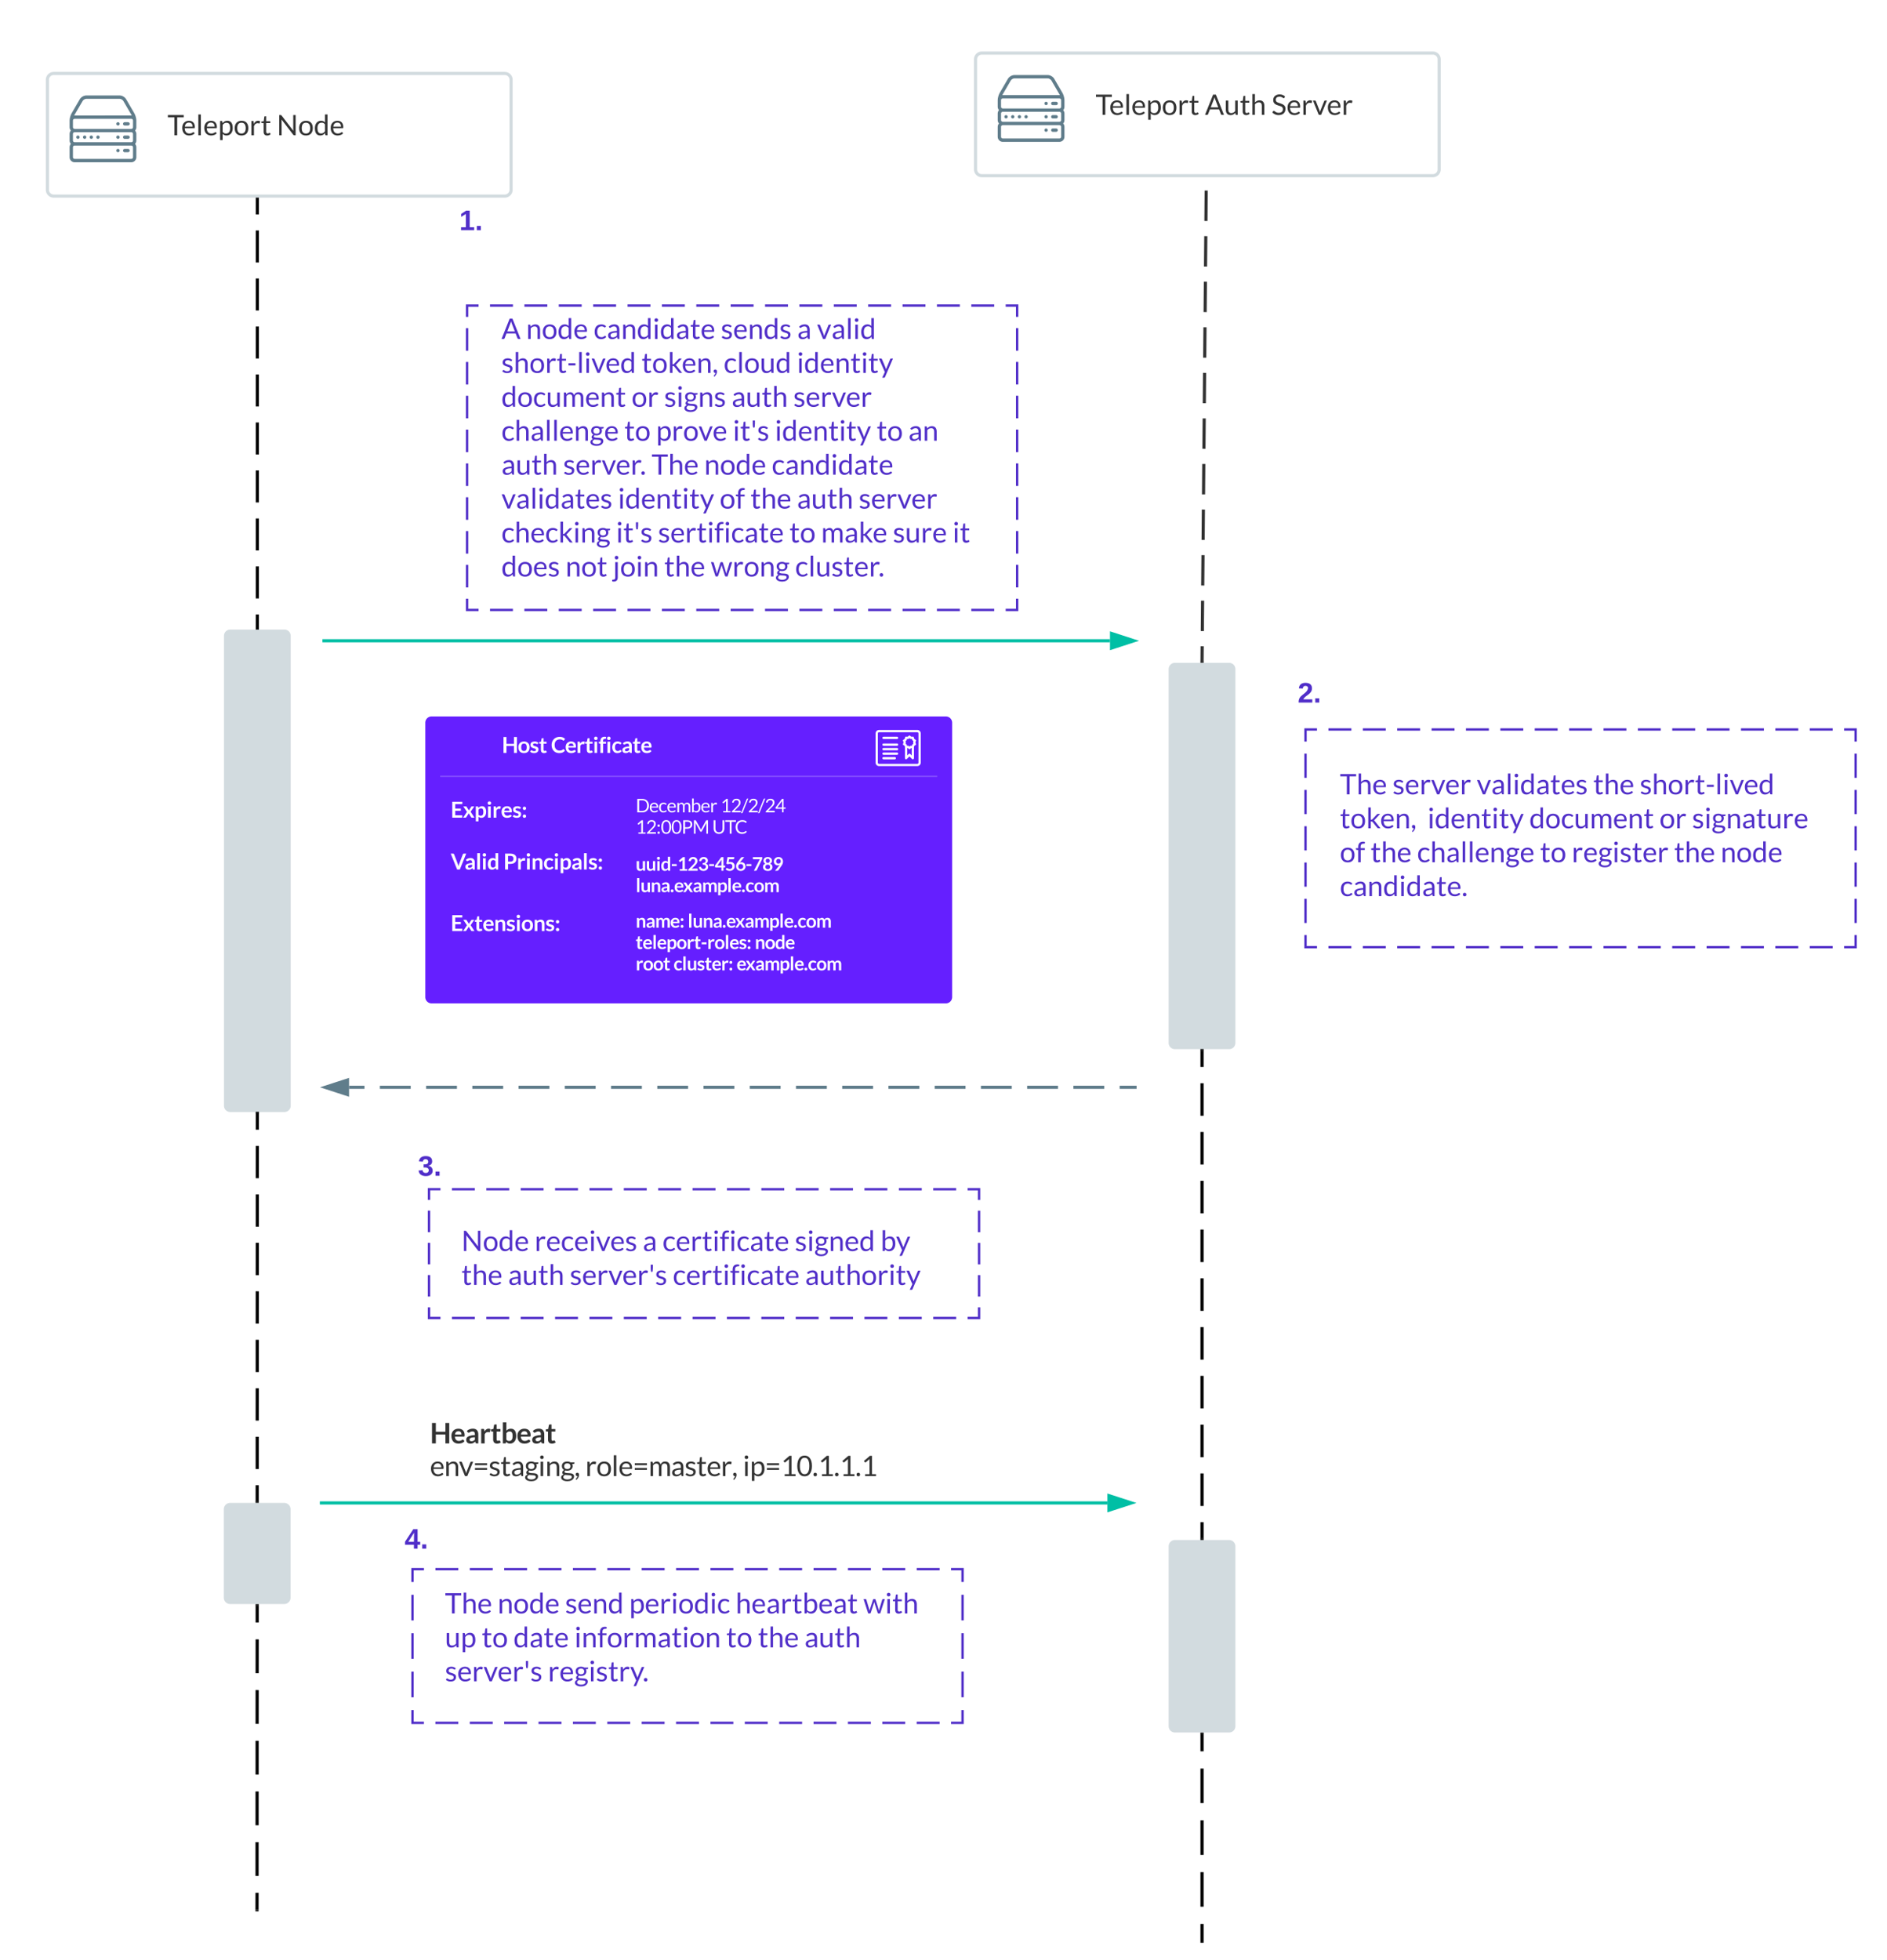 <svg xmlns="http://www.w3.org/2000/svg" xmlns:xlink="http://www.w3.org/1999/xlink" xmlns:lucid="lucid" width="1201.6" height="1247.77"><g transform="translate(1303.77 887.912)" lucid:page-tab-id="ak5oh0P5-K6V"><path d="M-535.52-785.92l-.08 9.67m-.1 9.66l-.16 19.35m-.08 9.66l-.18 19.35m-.08 9.66l-.17 19.34m-.1 9.67l-.16 19.34m-.1 9.67l-.16 19.34m-.07 9.67l-.17 19.34m-.1 9.67l-.16 19.34m-.1 9.67l-.16 19.34m-.08 9.67l-.18 19.34m-.08 9.67l-.17 19.34m-.1 9.67l-.08 9.67M-535.52-785.9v-1.02" stroke="#333" stroke-width="2" fill="none"/><path d="M-537.34-466.94v1h-2v-1.02z" stroke="#333" stroke-width=".05" fill="#333"/><path d="M-559.6-461.95a4 4 0 0 1 4-4h34.5a4 4 0 0 1 4 4V-224a4 4 0 0 1-4 4h-34.5a4 4 0 0 1-4-4z" stroke="#000" stroke-opacity="0" stroke-width="2" fill="#d2dbdf"/><path d="M-1139.9-761.57v10.18m0 10.2v20.37m0 10.18v20.37m0 10.2v20.36m0 10.18v20.37m0 10.2v20.36m0 10.17v20.37m0 10.2v20.36m0 10.18v20.37m0 10.2v20.36m0 10.2v20.36m0 10.2v20.36m0 10.18v20.38m0 10.18v20.37m0 10.2v20.36m0 10.17v20.37m0 10.2v20.36m0 10.18v20.37m0 10.2v20.36m0 10.2v10.18M-1139.9-761.55v-1.02" stroke="#000" stroke-width="2" fill="none"/><path d="M-1138.9-180.03h-2v-1.02h2z" stroke="#000" stroke-width=".05"/><path d="M-1097.45-480h500.5M-1097.43-480h-1.02" stroke="#00bfa5" stroke-width="2" fill="none"/><path d="M-581.7-480l-14.26 4.64v-9.28z" stroke="#00bfa5" stroke-width="2" fill="#00bfa5"/><path d="M-1161.15-483.13a4 4 0 0 1 4-4h34.5a4 4 0 0 1 4 4V-184a4 4 0 0 1-4 4h-34.5a4 4 0 0 1-4-4z" stroke="#000" stroke-opacity="0" stroke-width="2" fill="#d2dbdf"/><path d="M-684.63-855.77a4 4 0 0 1 4-4h287.25a4 4 0 0 1 4 4v70.06a4 4 0 0 1-4 4h-287.25a4 4 0 0 1-4-4z" stroke="#d2dbdf" stroke-width="2" fill="#fff" filter="url(#a)"/><path d="M-611.13-851.74h221.75v60h-221.75z" stroke="#000" stroke-opacity="0" stroke-width="2" fill="#fff" fill-opacity="0"/><use xlink:href="#b" transform="matrix(1,0,0,1,-606.125,-846.741) translate(0 31.966)"/><use xlink:href="#c" transform="matrix(1,0,0,1,-606.125,-846.741) translate(69.588 31.966)"/><use xlink:href="#d" transform="matrix(1,0,0,1,-606.125,-846.741) translate(112.032 31.966)"/><path d="M-631.26-821h-2.13c-.58 0-1.05-.47-1.05-1.07 0-.6.47-1.06 1.06-1.06h2.14c.6 0 1.06.47 1.06 1.06 0 .6-.47 1.07-1.06 1.07zM-631.26-812.5h-2.13c-.58 0-1.05-.47-1.05-1.07 0-.6.47-1.06 1.06-1.06h2.14c.6 0 1.06.47 1.06 1.06 0 .6-.47 1.07-1.06 1.07zM-631.26-804h-2.13c-.58 0-1.05-.47-1.05-1.07 0-.6.47-1.06 1.06-1.06h2.14c.6 0 1.06.47 1.06 1.06 0 .6-.47 1.07-1.06 1.07z" stroke="#000" stroke-opacity="0" fill="#607d8b"/><path d="M-625.95-824.2c0-1.35-.55-3.3-1.23-4.5l-5.27-9.05c-.8-1.36-2.55-2.38-4.12-2.38h-21.25c-1.58 0-3.32 1.02-4.13 2.38l-5.27 9.05c-.68 1.2-1.23 3.15-1.23 4.5v4.26c0 .8.3 1.57.8 2.12-.5.56-.8 1.32-.8 2.13v4.26c0 .8.3 1.57.8 2.12-.5.56-.8 1.32-.8 2.13v6.38c0 1.75 1.44 3.2 3.2 3.2h36.1c1.76 0 3.2-1.45 3.2-3.2v-6.37c0-.8-.3-1.56-.8-2.12.5-.55.8-1.3.8-2.12v-4.25c0-.8-.3-1.56-.8-2.12.5-.55.8-1.3.8-2.12v-4.25zm-2.12 8.5v4.26c0 .6-.47 1.06-1.07 1.06h-36.12c-.6 0-1.07-.47-1.07-1.06v-4.25c0-.6.47-1.05 1.07-1.05h36.12c.6 0 1.07.46 1.07 1.06zm-37.2-3.18c-.6 0-1.06-.47-1.06-1.06v-4.25c0-.6.47-1.05 1.07-1.05h36.12c.6 0 1.07.46 1.07 1.06v4.26c0 .6-.47 1.06-1.07 1.06h-36.12zm5.15-17.8c.42-.7 1.5-1.32 2.3-1.32h21.25c.8 0 1.87.63 2.3 1.3l5.26 9.07.12.25H-665.52c.04-.08.1-.17.13-.25l5.28-9.06zm32.05 35.86c0 .6-.47 1.07-1.07 1.07h-36.12c-.6 0-1.07-.47-1.07-1.07v-6.37c0-.6.47-1.05 1.07-1.05h36.12c.6 0 1.07.46 1.07 1.06v6.38z" stroke="#000" stroke-opacity="0" fill="#607d8b"/><path d="M-662.08-813.57c0 .6-.46 1.07-1.06 1.07-.6 0-1.06-.47-1.06-1.07 0-.6.47-1.06 1.06-1.06.6 0 1.06.47 1.06 1.06zM-657.83-813.57c0 .6-.46 1.07-1.06 1.07-.58 0-1.05-.47-1.05-1.07 0-.6.47-1.06 1.06-1.06.6 0 1.07.47 1.07 1.06zM-653.57-813.57c0 .6-.47 1.07-1.07 1.07-.6 0-1.06-.47-1.06-1.07 0-.6.47-1.06 1.06-1.06.6 0 1.07.47 1.07 1.06zM-649.32-813.57c0 .6-.47 1.07-1.07 1.07-.58 0-1.05-.47-1.05-1.07 0-.6.47-1.06 1.06-1.06.6 0 1.08.47 1.08 1.06zM-636.57-822.07c0 .6-.47 1.07-1.07 1.07-.6 0-1.06-.47-1.06-1.07 0-.6.47-1.06 1.06-1.06.6 0 1.07.47 1.07 1.06zM-636.57-813.57c0 .6-.47 1.07-1.07 1.07-.6 0-1.06-.47-1.06-1.07 0-.6.47-1.06 1.06-1.06.6 0 1.07.47 1.07 1.06zM-636.57-805.07c0 .6-.47 1.07-1.07 1.07-.6 0-1.06-.47-1.06-1.07 0-.6.47-1.06 1.06-1.06.6 0 1.07.47 1.07 1.06z" stroke="#000" stroke-opacity="0" fill="#607d8b"/><path d="M-1006.34-693.38h350.27v193.76h-350.27z" fill-opacity="0"/><path d="M-991.74-693.38h14.6m7.3 0h14.6m7.28 0h14.6m7.3 0h14.6m7.3 0h14.58m7.3 0h14.6m7.3 0h14.58m7.3 0h14.6m7.3 0h14.6m7.28 0h14.6m7.3 0h14.6m7.3 0h14.58m7.3 0h14.6m7.3 0h14.58m7.3 0h14.6m7.3 0h7.3v7.18m0 7.17v14.36m0 7.17v14.36m0 7.17v14.35m0 7.18v14.35m0 7.2v14.34m0 7.18v14.35m0 7.18v14.35m0 7.18v14.35m0 7.18v7.18h-7.3m-7.3 0h-14.6m-7.3 0h-14.6m-7.3 0h-14.58m-7.3 0h-14.6m-7.3 0h-14.6m-7.28 0h-14.6m-7.3 0h-14.6m-7.3 0h-14.58m-7.3 0h-14.6m-7.3 0h-14.58m-7.3 0h-14.6m-7.3 0h-14.6m-7.28 0h-14.6m-7.3 0h-14.6m-7.3 0h-14.58m-7.3 0h-7.3v-7.17m0-7.17v-14.35m0-7.18v-14.35m0-7.18v-14.35m0-7.18v-14.35m0-7.2v-14.34m0-7.18v-14.35m0-7.17v-14.36m0-7.17v-14.36m0-7.17v-7.18h7.3" stroke="#512fc9" stroke-width="1.5" fill="none"/><path d="M-1025.33-820h42.5v149.37h-42.5z" stroke="#000" stroke-opacity="0" stroke-width="2" fill="#fff" fill-opacity="0"/><use xlink:href="#e" transform="matrix(1,0,0,1,-1020.328,-815) translate(9 73.6)"/><path d="M-989.48-764h318.9v320.04h-318.9z" stroke="#000" stroke-opacity="0" stroke-width="2" fill="#fff" fill-opacity="0"/><use xlink:href="#f" transform="matrix(1,0,0,1,-984.478,-759.01) translate(0 86.866)"/><use xlink:href="#g" transform="matrix(1,0,0,1,-984.478,-759.01) translate(15.714 86.866)"/><use xlink:href="#h" transform="matrix(1,0,0,1,-984.478,-759.01) translate(58.698 86.866)"/><use xlink:href="#i" transform="matrix(1,0,0,1,-984.478,-759.01) translate(139.716 86.866)"/><use xlink:href="#j" transform="matrix(1,0,0,1,-984.478,-759.01) translate(188.316 86.866)"/><use xlink:href="#k" transform="matrix(1,0,0,1,-984.478,-759.01) translate(200.916 86.866)"/><use xlink:href="#l" transform="matrix(1,0,0,1,-984.478,-759.01) translate(0 108.466)"/><use xlink:href="#m" transform="matrix(1,0,0,1,-984.478,-759.01) translate(89.208 108.466)"/><use xlink:href="#n" transform="matrix(1,0,0,1,-984.478,-759.01) translate(141.552 108.466)"/><use xlink:href="#o" transform="matrix(1,0,0,1,-984.478,-759.01) translate(188.118 108.466)"/><use xlink:href="#p" transform="matrix(1,0,0,1,-984.478,-759.01) translate(0 130.066)"/><use xlink:href="#q" transform="matrix(1,0,0,1,-984.478,-759.01) translate(82.89 130.066)"/><use xlink:href="#r" transform="matrix(1,0,0,1,-984.478,-759.01) translate(103.626 130.066)"/><use xlink:href="#s" transform="matrix(1,0,0,1,-984.478,-759.01) translate(146.538 130.066)"/><use xlink:href="#t" transform="matrix(1,0,0,1,-984.478,-759.01) translate(185.868 130.066)"/><use xlink:href="#u" transform="matrix(1,0,0,1,-984.478,-759.01) translate(0 151.666)"/><use xlink:href="#v" transform="matrix(1,0,0,1,-984.478,-759.01) translate(78.3 151.666)"/><use xlink:href="#w" transform="matrix(1,0,0,1,-984.478,-759.01) translate(98.496 151.666)"/><use xlink:href="#x" transform="matrix(1,0,0,1,-984.478,-759.01) translate(147.348 151.666)"/><use xlink:href="#y" transform="matrix(1,0,0,1,-984.478,-759.01) translate(174.096 151.666)"/><use xlink:href="#v" transform="matrix(1,0,0,1,-984.478,-759.01) translate(238.932 151.666)"/><use xlink:href="#z" transform="matrix(1,0,0,1,-984.478,-759.01) translate(259.128 151.666)"/><use xlink:href="#s" transform="matrix(1,0,0,1,-984.478,-759.01) translate(0 173.266)"/><use xlink:href="#A" transform="matrix(1,0,0,1,-984.478,-759.01) translate(39.33 173.266)"/><use xlink:href="#B" transform="matrix(1,0,0,1,-984.478,-759.01) translate(95.598 173.266)"/><use xlink:href="#g" transform="matrix(1,0,0,1,-984.478,-759.01) translate(129.132 173.266)"/><use xlink:href="#C" transform="matrix(1,0,0,1,-984.478,-759.01) translate(172.116 173.266)"/><use xlink:href="#D" transform="matrix(1,0,0,1,-984.478,-759.01) translate(0 194.866)"/><use xlink:href="#y" transform="matrix(1,0,0,1,-984.478,-759.01) translate(74.178 194.866)"/><use xlink:href="#E" transform="matrix(1,0,0,1,-984.478,-759.01) translate(139.014 194.866)"/><use xlink:href="#F" transform="matrix(1,0,0,1,-984.478,-759.01) translate(158.562 194.866)"/><use xlink:href="#s" transform="matrix(1,0,0,1,-984.478,-759.01) translate(188.19 194.866)"/><use xlink:href="#t" transform="matrix(1,0,0,1,-984.478,-759.01) translate(227.52 194.866)"/><use xlink:href="#G" transform="matrix(1,0,0,1,-984.478,-759.01) translate(0 216.466)"/><use xlink:href="#x" transform="matrix(1,0,0,1,-984.478,-759.01) translate(72.972 216.466)"/><use xlink:href="#H" transform="matrix(1,0,0,1,-984.478,-759.01) translate(99.72 216.466)"/><use xlink:href="#v" transform="matrix(1,0,0,1,-984.478,-759.01) translate(183.366 216.466)"/><use xlink:href="#I" transform="matrix(1,0,0,1,-984.478,-759.01) translate(203.562 216.466)"/><use xlink:href="#J" transform="matrix(1,0,0,1,-984.478,-759.01) translate(249.264 216.466)"/><use xlink:href="#K" transform="matrix(1,0,0,1,-984.478,-759.01) translate(287.244 216.466)"/><use xlink:href="#L" transform="matrix(1,0,0,1,-984.478,-759.01) translate(0 238.066)"/><use xlink:href="#M" transform="matrix(1,0,0,1,-984.478,-759.01) translate(40.788 238.066)"/><use xlink:href="#N" transform="matrix(1,0,0,1,-984.478,-759.01) translate(70.992 238.066)"/><use xlink:href="#F" transform="matrix(1,0,0,1,-984.478,-759.01) translate(103.662 238.066)"/><use xlink:href="#O" transform="matrix(1,0,0,1,-984.478,-759.01) translate(133.29 238.066)"/><use xlink:href="#P" transform="matrix(1,0,0,1,-984.478,-759.01) translate(187.02 238.066)"/><path d="M-581-195.73h-9.8m-9.83 0h-19.62m-9.82 0h-19.63m-9.8 0h-19.64m-9.8 0h-19.64m-9.8 0h-19.64m-9.8 0h-19.64m-9.8 0h-19.64m-9.8 0h-19.64m-9.82 0h-19.62m-9.82 0h-19.62m-9.82 0h-19.63m-9.8 0h-19.64m-9.82 0h-19.63m-9.8 0H-1003m-9.8 0h-19.63m-9.8 0h-19.64m-9.8 0h-9.83M-581.03-195.73h1.03" stroke="#607d8b" stroke-width="2" fill="none"/><path d="M-1096.76-195.73l14.26-4.63v9.27z" stroke="#607d8b" stroke-width="2" fill="#607d8b"/><path d="M-1140 134.2v10.75m0 10.76l-.02 21.53m0 10.76l-.02 21.5m0 10.77v21.52m-.02 10.75v21.5m-.02 10.77v21.52m0 10.76l-.02 10.76" stroke="#000" stroke-width="2" fill="none"/><path d="M-1139 134.22h-2v-1.03h2z" stroke="#000" stroke-width=".05"/><path d="M-1140.1 327.84v1.02M-1139.9-179.02v10.28m0 10.3l-.02 20.57m0 10.3v20.56m0 10.28l-.02 20.58m0 10.28l-.02 20.58m0 10.3v20.56m0 10.3l-.02 20.57m0 10.3V47.3m-.02 10.3v10.3" stroke="#000" stroke-width="2" fill="none"/><path d="M-1138.9-179h-2v-1.02h2zM-1139 67.86v1.03h-2v-1.04z" stroke="#000" stroke-width=".05"/><path d="M-538.35-219.02v10.35m0 10.35v20.7m0 10.35v20.7m0 10.35v20.7m0 10.35v20.7m0 10.36v20.7m0 10.34v20.7m0 10.35V8.7m0 10.34v20.7m0 10.35v20.7m0 10.35V91.5" stroke="#000" stroke-width="2" fill="none"/><path d="M-537.35-219h-2v-1.02h2zM-537.35 92.5h-2v-1.03h2z" stroke="#000" stroke-width=".05"/><path d="M-472.44-423.53h350.27v138.6h-350.27z" fill-opacity="0"/><path d="M-457.84-423.53h14.6m7.3 0h14.58m7.3 0h14.6m7.3 0h14.6m7.28 0h14.6m7.3 0h14.6m7.3 0h14.58m7.3 0h14.6m7.3 0h14.58m7.3 0h14.6m7.3 0h14.6m7.28 0h14.6m7.3 0h14.6m7.3 0h14.58m7.3 0h14.6m7.3 0h7.3v7.7m0 7.7v15.4m0 7.7v15.4m0 7.7v15.4m0 7.7v15.4m0 7.7v15.4m0 7.7v7.7h-7.3m-7.3 0h-14.6m-7.3 0h-14.6m-7.3 0h-14.58m-7.3 0h-14.6m-7.3 0h-14.6m-7.28 0h-14.6m-7.3 0h-14.6m-7.3 0h-14.58m-7.3 0h-14.6m-7.3 0h-14.58m-7.3 0h-14.6m-7.3 0h-14.6m-7.28 0h-14.6m-7.3 0h-14.6m-7.3 0h-14.58m-7.3 0h-7.3v-7.7m0-7.7v-15.4m0-7.7v-15.4m0-7.7v-15.4m0-7.7v-15.4m0-7.7v-15.4m0-7.7v-7.7h7.3" stroke="#512fc9" stroke-width="1.5" fill="none"/><path d="M-491.43-475.77h42.5v62.7h-42.5z" stroke="#000" stroke-opacity="0" stroke-width="2" fill="#fff" fill-opacity="0"/><use xlink:href="#Q" transform="matrix(1,0,0,1,-486.43,-470.768) translate(9 30.1)"/><path d="M-455.58-438.3h318.9v162.53h-318.9z" stroke="#000" stroke-opacity="0" stroke-width="2" fill="#fff" fill-opacity="0"/><use xlink:href="#R" transform="matrix(1,0,0,1,-450.58,-433.295) translate(0 51.066)"/><use xlink:href="#S" transform="matrix(1,0,0,1,-450.58,-433.295) translate(33.534 51.066)"/><use xlink:href="#D" transform="matrix(1,0,0,1,-450.58,-433.295) translate(87.174 51.066)"/><use xlink:href="#F" transform="matrix(1,0,0,1,-450.58,-433.295) translate(161.352 51.066)"/><use xlink:href="#T" transform="matrix(1,0,0,1,-450.58,-433.295) translate(190.98 51.066)"/><use xlink:href="#U" transform="matrix(1,0,0,1,-450.58,-433.295) translate(0 72.666)"/><use xlink:href="#y" transform="matrix(1,0,0,1,-450.58,-433.295) translate(55.818 72.666)"/><use xlink:href="#p" transform="matrix(1,0,0,1,-450.58,-433.295) translate(120.654 72.666)"/><use xlink:href="#q" transform="matrix(1,0,0,1,-450.58,-433.295) translate(203.544 72.666)"/><use xlink:href="#V" transform="matrix(1,0,0,1,-450.58,-433.295) translate(224.28 72.666)"/><use xlink:href="#E" transform="matrix(1,0,0,1,-450.58,-433.295) translate(0 94.266)"/><use xlink:href="#F" transform="matrix(1,0,0,1,-450.58,-433.295) translate(19.548 94.266)"/><use xlink:href="#u" transform="matrix(1,0,0,1,-450.58,-433.295) translate(49.176 94.266)"/><use xlink:href="#v" transform="matrix(1,0,0,1,-450.58,-433.295) translate(127.476 94.266)"/><use xlink:href="#W" transform="matrix(1,0,0,1,-450.58,-433.295) translate(147.672 94.266)"/><use xlink:href="#F" transform="matrix(1,0,0,1,-450.58,-433.295) translate(212.85 94.266)"/><use xlink:href="#X" transform="matrix(1,0,0,1,-450.58,-433.295) translate(242.478 94.266)"/><use xlink:href="#Y" transform="matrix(1,0,0,1,-450.58,-433.295) translate(0 115.866)"/><path d="M-1030.6-130.86h350.27v82.02h-350.26z" fill-opacity="0"/><path d="M-1016-130.86h14.6m7.3 0h14.6m7.3 0h14.58m7.3 0h14.6m7.3 0h14.58m7.3 0h14.6m7.3 0h14.6m7.28 0h14.6m7.3 0h14.6m7.3 0h14.58m7.3 0h14.6m7.3 0h14.58m7.3 0h14.6m7.3 0h14.6m7.28 0h14.6m7.3 0h7.3v6.83m0 6.84v13.68m0 6.84V-83m0 6.82v13.67m0 6.83v6.83h-7.3m-7.3 0h-14.6m-7.3 0h-14.6m-7.3 0h-14.58m-7.3 0h-14.6m-7.3 0h-14.58m-7.3 0h-14.6m-7.3 0h-14.6m-7.28 0h-14.6m-7.3 0h-14.6m-7.3 0h-14.58m-7.3 0h-14.6m-7.3 0h-14.58m-7.3 0h-14.6m-7.3 0h-14.6m-7.28 0h-14.6m-7.3 0h-7.3v-6.83m0-6.84V-76.2m0-6.83V-96.7m0-6.84v-13.67m0-6.83v-6.83h7.3" stroke="#512fc9" stroke-width="1.5" fill="none"/><path d="M-1051.62-160h42.5v33.32h-42.5z" stroke="#000" stroke-opacity="0" stroke-width="2" fill="#fff" fill-opacity="0"/><g><use xlink:href="#Z" transform="matrix(1,0,0,1,-1046.617,-155) translate(9 15.6)"/></g><path d="M-1014.9-126.68H-696v77.84h-318.9z" stroke="#000" stroke-opacity="0" stroke-width="2" fill="#fff" fill-opacity="0"/><g><use xlink:href="#aa" transform="matrix(1,0,0,1,-1009.914,-121.677) translate(0 30.166)"/><use xlink:href="#ab" transform="matrix(1,0,0,1,-1009.914,-121.677) translate(46.584 30.166)"/><use xlink:href="#j" transform="matrix(1,0,0,1,-1009.914,-121.677) translate(115.416 30.166)"/><use xlink:href="#ac" transform="matrix(1,0,0,1,-1009.914,-121.677) translate(128.016 30.166)"/><use xlink:href="#ad" transform="matrix(1,0,0,1,-1009.914,-121.677) translate(212.256 30.166)"/><use xlink:href="#ae" transform="matrix(1,0,0,1,-1009.914,-121.677) translate(266.85 30.166)"/><use xlink:href="#F" transform="matrix(1,0,0,1,-1009.914,-121.677) translate(0 51.766)"/><use xlink:href="#s" transform="matrix(1,0,0,1,-1009.914,-121.677) translate(29.628 51.766)"/><use xlink:href="#af" transform="matrix(1,0,0,1,-1009.914,-121.677) translate(68.958 51.766)"/><use xlink:href="#ac" transform="matrix(1,0,0,1,-1009.914,-121.677) translate(134.55 51.766)"/><use xlink:href="#ag" transform="matrix(1,0,0,1,-1009.914,-121.677) translate(218.79 51.766)"/></g><path d="M-538.35 215.98v11m0 10.98v21.98m0 11v21.97m0 11v21.98m0 11v10.98" stroke="#000" stroke-width="2" fill="none"/><path d="M-537.35 216h-2V215h2z" stroke="#000" stroke-width=".05"/><path d="M-538.35 347.84v1.02" stroke="#000" stroke-width="2" fill="none"/><path d="M-1099.1 68.86h500.5M-1099.07 68.86h-1.03" stroke="#00bfa5" stroke-width="2" fill="none"/><path d="M-583.33 68.86l-14.27 4.64v-9.27z" stroke="#00bfa5" stroke-width="2" fill="#00bfa5"/><path d="M-1161.25 72.86a4 4 0 0 1 4-4h34.5a4 4 0 0 1 4 4v56.35a4 4 0 0 1-4 4h-34.5a4 4 0 0 1-4-4z" stroke="#000" stroke-opacity="0" stroke-width="2" fill="#d2dbdf"/><path d="M-1041.1 111.02h350.26v97.84h-350.26z" fill-opacity="0"/><path d="M-1026.5 111.02h14.58m7.3 0h14.6m7.3 0h14.6m7.28 0h14.6m7.3 0h14.6m7.3 0h14.58m7.3 0h14.6m7.3 0h14.58m7.3 0h14.6m7.3 0h14.6m7.28 0h14.6m7.3 0h14.6m7.3 0h14.58m7.3 0h14.6m7.3 0h14.58m7.3 0h7.3v8.16m0 8.15v16.3m0 8.16v16.3m0 8.15v16.3m0 8.16v8.16h-7.3m-7.3 0h-14.6m-7.3 0h-14.58m-7.3 0h-14.6m-7.3 0h-14.58m-7.3 0h-14.6m-7.3 0h-14.6m-7.28 0h-14.6m-7.3 0h-14.6m-7.3 0h-14.58m-7.3 0h-14.6m-7.3 0h-14.58m-7.3 0h-14.6m-7.3 0h-14.6m-7.28 0h-14.6m-7.3 0h-14.6m-7.3 0h-7.28v-8.15m0-8.14v-16.3m0-8.16v-16.3m0-8.16v-16.3m0-8.16v-8.16h7.3" stroke="#512fc9" stroke-width="1.5" fill="none"/><path d="M-1060.1 68.86h42.5v50.6h-42.5z" stroke="#000" stroke-opacity="0" stroke-width="2" fill="#fff" fill-opacity="0"/><g><use xlink:href="#ah" transform="matrix(1,0,0,1,-1055.098,73.863) translate(9 24.1)"/></g><path d="M-1025.43 116.34h318.9v74.8h-318.9z" stroke="#000" stroke-opacity="0" stroke-width="2" fill="#fff" fill-opacity="0"/><g><use xlink:href="#R" transform="matrix(1,0,0,1,-1020.426,121.339) translate(0 17.866)"/><use xlink:href="#g" transform="matrix(1,0,0,1,-1020.426,121.339) translate(33.534 17.866)"/><use xlink:href="#ai" transform="matrix(1,0,0,1,-1020.426,121.339) translate(76.518 17.866)"/><use xlink:href="#aj" transform="matrix(1,0,0,1,-1020.426,121.339) translate(117.306 17.866)"/><use xlink:href="#ak" transform="matrix(1,0,0,1,-1020.426,121.339) translate(185.094 17.866)"/><use xlink:href="#al" transform="matrix(1,0,0,1,-1020.426,121.339) translate(266.436 17.866)"/><use xlink:href="#am" transform="matrix(1,0,0,1,-1020.426,121.339) translate(0 39.466)"/><use xlink:href="#v" transform="matrix(1,0,0,1,-1020.426,121.339) translate(23.418 39.466)"/><use xlink:href="#an" transform="matrix(1,0,0,1,-1020.426,121.339) translate(43.614 39.466)"/><use xlink:href="#ao" transform="matrix(1,0,0,1,-1020.426,121.339) translate(82.422 39.466)"/><use xlink:href="#v" transform="matrix(1,0,0,1,-1020.426,121.339) translate(179.082 39.466)"/><use xlink:href="#F" transform="matrix(1,0,0,1,-1020.426,121.339) translate(199.278 39.466)"/><use xlink:href="#ap" transform="matrix(1,0,0,1,-1020.426,121.339) translate(228.906 39.466)"/><use xlink:href="#af" transform="matrix(1,0,0,1,-1020.426,121.339) translate(0 61.066)"/><use xlink:href="#aq" transform="matrix(1,0,0,1,-1020.426,121.339) translate(65.592 61.066)"/></g><path d="M-559.6 96.47a4 4 0 0 1 4-4h34.5a4 4 0 0 1 4 4V211a4 4 0 0 1-4 4h-34.5a4 4 0 0 1-4-4z" stroke="#000" stroke-opacity="0" stroke-width="2" fill="#d2dbdf"/><g filter="url(#a)"><path d="M-1275.63-842.78a4 4 0 0 1 4-4h287.25a4 4 0 0 1 4 4v70.07a4 4 0 0 1-4 4h-287.25a4 4 0 0 1-4-4z" stroke="#d2dbdf" stroke-width="2" fill="#fff"/></g><path d="M-1202.12-838.74h221.74v60h-221.74z" stroke="#000" stroke-opacity="0" stroke-width="2" fill="#fff" fill-opacity="0"/><g><use xlink:href="#b" transform="matrix(1,0,0,1,-1197.125,-833.744) translate(0 31.966)"/><use xlink:href="#ar" transform="matrix(1,0,0,1,-1197.125,-833.744) translate(69.588 31.966)"/></g><path d="M-1222.26-808h-2.13c-.58 0-1.05-.47-1.05-1.07 0-.6.47-1.06 1.06-1.06h2.14c.6 0 1.06.47 1.06 1.06 0 .6-.47 1.06-1.06 1.06zM-1222.26-799.5h-2.13c-.58 0-1.05-.47-1.05-1.07 0-.6.47-1.06 1.06-1.06h2.14c.6 0 1.06.47 1.06 1.06 0 .6-.47 1.06-1.06 1.06zM-1222.26-791h-2.13c-.58 0-1.05-.47-1.05-1.07 0-.6.47-1.06 1.06-1.06h2.14c.6 0 1.06.47 1.06 1.06 0 .6-.47 1.06-1.06 1.06z" stroke="#000" stroke-opacity="0" fill="#607d8b"/><path d="M-1216.95-811.2c0-1.35-.55-3.3-1.23-4.5l-5.27-9.05c-.8-1.36-2.55-2.38-4.12-2.38h-21.25c-1.58 0-3.32 1.02-4.13 2.38l-5.27 9.05c-.68 1.2-1.23 3.15-1.23 4.5v4.26c0 .8.3 1.57.8 2.12-.5.55-.8 1.32-.8 2.13v4.26c0 .8.3 1.57.8 2.12-.5.55-.8 1.32-.8 2.13v6.38c0 1.74 1.45 3.2 3.2 3.2h36.1c1.76 0 3.2-1.46 3.2-3.2v-6.37c0-.8-.3-1.57-.8-2.12.5-.55.8-1.32.8-2.12v-4.25c0-.8-.3-1.57-.8-2.12.5-.55.8-1.32.8-2.12v-4.25zm-2.12 8.5v4.26c0 .6-.47 1.06-1.07 1.06h-36.12c-.6 0-1.06-.47-1.06-1.06v-4.25c0-.6.46-1.06 1.06-1.06h36.12c.6 0 1.07.47 1.07 1.07zm-37.2-3.18c-.6 0-1.05-.47-1.05-1.06v-4.25c0-.6.46-1.06 1.06-1.06h36.12c.6 0 1.07.47 1.07 1.07v4.26c0 .6-.47 1.06-1.07 1.06h-36.12zm5.15-17.8c.43-.7 1.5-1.33 2.3-1.33h21.25c.8 0 1.87.63 2.3 1.3l5.26 9.06c.03.1.08.17.12.26H-1256.52c.05-.1.1-.17.13-.26l5.28-9.05zm32.05 35.86c0 .6-.47 1.06-1.07 1.06h-36.12c-.6 0-1.06-.46-1.06-1.06v-6.37c0-.6.46-1.06 1.06-1.06h36.12c.6 0 1.07.47 1.07 1.07v6.38z" stroke="#000" stroke-opacity="0" fill="#607d8b"/><path d="M-1253.07-800.57c0 .6-.47 1.06-1.07 1.06-.6 0-1.06-.47-1.06-1.07 0-.6.47-1.06 1.06-1.06.6 0 1.07.47 1.07 1.06zM-1248.82-800.57c0 .6-.47 1.06-1.07 1.06-.58 0-1.05-.47-1.05-1.07 0-.6.47-1.06 1.06-1.06.6 0 1.08.47 1.08 1.06zM-1244.57-800.57c0 .6-.47 1.06-1.07 1.06-.6 0-1.06-.47-1.06-1.07 0-.6.47-1.06 1.06-1.06.6 0 1.07.47 1.07 1.06zM-1240.32-800.57c0 .6-.47 1.06-1.07 1.06-.58 0-1.05-.47-1.05-1.07 0-.6.47-1.06 1.06-1.06.6 0 1.08.47 1.08 1.06zM-1227.57-809.07c0 .6-.47 1.06-1.07 1.06-.6 0-1.06-.47-1.06-1.07 0-.6.47-1.06 1.06-1.06.6 0 1.07.47 1.07 1.06zM-1227.57-800.57c0 .6-.47 1.06-1.07 1.06-.6 0-1.06-.47-1.06-1.07 0-.6.47-1.06 1.06-1.06.6 0 1.07.47 1.07 1.06zM-1227.57-792.07c0 .6-.47 1.06-1.07 1.06-.6 0-1.06-.47-1.06-1.07 0-.6.47-1.06 1.06-1.06.6 0 1.07.47 1.07 1.06z" stroke="#000" stroke-opacity="0" fill="#607d8b"/><path d="M-1032.96-427.82a4 4 0 0 1 4-4h327.5a4 4 0 0 1 4 4v174.66a4 4 0 0 1-4 4h-327.5a4 4 0 0 1-4-4z" stroke="#000" stroke-opacity="0" stroke-width="2" fill="#651fff"/><path d="M-1032.96-426.75h192.45v26.52h-192.46z" stroke="#000" stroke-opacity="0" stroke-width="2" fill="#fff" fill-opacity="0"/><g><use xlink:href="#as" transform="matrix(1,0,0,1,-1027.961,-421.753) translate(43.79 13.16)"/><use xlink:href="#at" transform="matrix(1,0,0,1,-1027.961,-421.753) translate(75.01 13.16)"/></g><path d="M-1021.8-385.75h81.24v26.52h-81.23z" stroke="#000" stroke-opacity="0" stroke-width="2" fill="#fff" fill-opacity="0"/><g><use xlink:href="#au" transform="matrix(1,0,0,1,-1016.792,-380.753) translate(0 13.379)"/></g><path d="M-904-386.93h132.75v36.18H-904z" stroke="#000" stroke-opacity="0" stroke-width="2" fill="#fff" fill-opacity="0"/><g><use xlink:href="#av" transform="matrix(1,0,0,1,-899.008,-381.93) translate(0 11.186)"/><use xlink:href="#aw" transform="matrix(1,0,0,1,-899.008,-381.93) translate(54.037 11.186)"/><use xlink:href="#ax" transform="matrix(1,0,0,1,-899.008,-381.93) translate(0 24.786)"/><use xlink:href="#ay" transform="matrix(1,0,0,1,-899.008,-381.93) translate(48.688 24.786)"/></g><path d="M-1021.8-352.75h121.84v26.52h-121.83z" stroke="#000" stroke-opacity="0" stroke-width="2" fill="#fff" fill-opacity="0"/><g><use xlink:href="#az" transform="matrix(1,0,0,1,-1016.792,-347.753) translate(0 13.379)"/><use xlink:href="#aA" transform="matrix(1,0,0,1,-1016.792,-347.753) translate(33.577 13.379)"/></g><path d="M-1021.8-313.56h121.84v26.53h-121.83z" stroke="#000" stroke-opacity="0" stroke-width="2" fill="#fff" fill-opacity="0"/><g><use xlink:href="#aB" transform="matrix(1,0,0,1,-1016.792,-308.562) translate(0 13.379)"/></g><path d="M-904-349.75h206.53v21.78H-904z" stroke="#000" stroke-opacity="0" stroke-width="2" fill="#fff" fill-opacity="0"/><g><use xlink:href="#aC" transform="matrix(1,0,0,1,-899.008,-344.753) translate(0 11.186)"/><use xlink:href="#aD" transform="matrix(1,0,0,1,-899.008,-344.753) translate(0 24.786)"/></g><path d="M-904-313.56h186.53v64.4H-904z" stroke="#000" stroke-opacity="0" stroke-width="2" fill="#fff" fill-opacity="0"/><g><use xlink:href="#aE" transform="matrix(1,0,0,1,-899.008,-308.557) translate(0 11.186)"/><use xlink:href="#aF" transform="matrix(1,0,0,1,-899.008,-308.557) translate(33.167 11.186)"/><use xlink:href="#aG" transform="matrix(1,0,0,1,-899.008,-308.557) translate(0 24.786)"/><use xlink:href="#aH" transform="matrix(1,0,0,1,-899.008,-308.557) translate(75.854 24.786)"/><use xlink:href="#aI" transform="matrix(1,0,0,1,-899.008,-308.557) translate(0 38.386)"/><use xlink:href="#aJ" transform="matrix(1,0,0,1,-899.008,-308.557) translate(24.089 38.386)"/><use xlink:href="#aK" transform="matrix(1,0,0,1,-899.008,-308.557) translate(64.226 38.386)"/><use xlink:href="#aL" transform="matrix(1,0,0,1,-899.008,-308.557) translate(0 51.986)"/></g><path d="M-1023.47-394.15h316.5v.92h-316.5z" stroke="#000" stroke-opacity="0" stroke-width="2" fill="#fff" fill-opacity=".2"/><path d="M-719.63-423.22c1.18 0 2.16.96 2.16 2.16v18.67c0 1.2-.98 2.17-2.16 2.17h-24.42c-1.18 0-2.16-.96-2.16-2.16v-18.66c0-1.2.97-2.16 2.15-2.16h24.42zm0 1.45h-24.42c-.4 0-.72.32-.72.7v18.68c0 .43.32.75.72.75h24.42c.4 0 .72-.32.72-.74v-18.66c0-.4-.32-.7-.73-.7zm-14.36 15.8c.4 0 .72.32.72.7 0 .42-.3.74-.7.74h-7.2c-.4 0-.72-.32-.72-.73 0-.4.32-.7.72-.7h7.2zm9.35-13.8l1.17.85h1.44l.46 1.38 1.15.85-.43 1.4.43 1.37-1.15.83-.2.6V-405.27c0 .3-.17.55-.43.67-.1.05-.2.07-.3.07-.17 0-.37-.1-.52-.23l-1.63-1.63-1.64 1.64c-.2.2-.5.28-.77.17-.3-.1-.46-.36-.46-.66v-7.25l-.17-.6-1.18-.83.46-1.38-.46-1.4 1.18-.84.43-1.38h1.44l1.18-.85zm-1.18 8.05h-.26v4.73l.93-.93c.3-.28.75-.28 1.03 0l.92.94v-4.72h-.26l-1.17.85-1.18-.85zm-6.73 2.87c.4 0 .72.32.72.7 0 .43-.3.75-.72.75h-8.62c-.4 0-.72-.32-.72-.74 0-.4.32-.7.72-.7h8.62zm0-2.87c.4 0 .72.32.72.7 0 .42-.3.75-.72.75h-8.62c-.4 0-.72-.33-.72-.74 0-.4.32-.72.72-.72h8.62zm7.9-6.26l-.68.5h-.9l-.25.84-.68.5.26.83-.26.82.7.5.25.83h.9l.68.5.7-.5h.88l.25-.83.7-.5-.26-.83.25-.84-.7-.5-.24-.83h-.9l-.68-.5zm-7.9 3.38c.4 0 .72.32.72.7 0 .43-.3.75-.72.75h-8.62c-.4 0-.72-.32-.72-.74 0-.38.32-.7.72-.7h8.62zm0-4.3c.4 0 .72.32.72.7 0 .4-.3.73-.72.73h-8.62c-.4 0-.72-.32-.72-.72 0-.38.32-.7.72-.7h8.62z" stroke="#000" stroke-opacity="0" fill="#fff"/><path d="M-1035 8.86h298v60h-298z" stroke="#000" stroke-opacity="0" stroke-width="2" fill="#fff" fill-opacity="0"/><g><use xlink:href="#aM" transform="matrix(1,0,0,1,-1029.993,13.863) translate(0 17.108)"/><use xlink:href="#aN" transform="matrix(1,0,0,1,-1029.993,13.863) translate(0 37.908)"/><use xlink:href="#aO" transform="matrix(1,0,0,1,-1029.993,13.863) translate(98.956 37.908)"/><use xlink:href="#aP" transform="matrix(1,0,0,1,-1029.993,13.863) translate(199.247 37.908)"/></g><defs><filter id="a" filterUnits="objectBoundingBox" x="-.04" y="-.12" width="1.1" height="1.38"><feOffset result="offOut" in="SourceAlpha" dx="2.05" dy="5.64"/><feGaussianBlur result="blurOut" in="offOut" stdDeviation="7.5"/><feColorMatrix result="colorOut" in="blurOut" values="0 0 0 0 0 0 0 0 0 0 0 0 0 0 0 0 0 0 0.149 0"/><feBlend in="SourceGraphic" in2="colorOut"/></filter><path fill="#333" d="M1150-1433v163H687V0H493v-1270H28v-163h1122" id="aQ"/><path fill="#333" d="M954-142C850-8 572 61 364-22 180-96 74-268 74-527c0-234 108-389 275-463 59-26 125-39 198-39 273 0 420 174 420 453 0 48-2 70-43 70H250c8 226 98 375 322 380 114 2 191-38 258-82 70-46 94 37 124 66zM807-617c-5-171-86-278-256-281-181-3-273 116-295 281h551" id="aR"/><path fill="#333" d="M344-1473V0H166v-1473h178" id="aS"/><path fill="#333" d="M602 14c-133 0-212-47-278-119v448H146v-1356c60 6 147-22 154 37l15 120c80-93 179-175 341-175 282 0 383 224 383 518 0 237-92 406-253 487-54 27-116 40-184 40zm253-527c-3-212-53-374-258-374-136 0-207 69-273 153v490c57 77 121 120 238 120 207 0 295-164 293-389" id="aT"/><path fill="#333" d="M1038-507c0 321-164 521-482 521S72-187 72-507c0-248 107-410 284-485 60-25 126-37 200-37 317 0 482 201 482 522zm-782 1c0 225 80 381 300 381 213 0 298-159 298-381 0-223-84-383-298-383-221 0-300 158-300 383" id="aU"/><path fill="#333" d="M584-856c-148 6-210 94-260 211V0H146v-1013c62 7 151-25 157 49l12 158c66-138 184-259 384-216 23 5 44 16 63 27l-23 133c-5 17-15 25-31 25-36 0-71-21-124-19" id="aV"/><path fill="#333" d="M698-76c-54 52-145 92-245 92-162 1-249-96-249-260v-620c-58-9-160 26-160-39v-71l166-21 41-313c4-50 80-30 131-34v349h290v129H382v608c-2 78 40 125 111 126 60 2 88-33 128-48 9 0 18 6 25 17" id="aW"/><g id="b"><use transform="matrix(0.009,0,0,0.009,0,0)" xlink:href="#aQ"/><use transform="matrix(0.009,0,0,0.009,8.73,0)" xlink:href="#aR"/><use transform="matrix(0.009,0,0,0.009,18.162,0)" xlink:href="#aS"/><use transform="matrix(0.009,0,0,0.009,22.77,0)" xlink:href="#aR"/><use transform="matrix(0.009,0,0,0.009,32.202,0)" xlink:href="#aT"/><use transform="matrix(0.009,0,0,0.009,42.138,0)" xlink:href="#aU"/><use transform="matrix(0.009,0,0,0.009,52.146,0)" xlink:href="#aV"/><use transform="matrix(0.009,0,0,0.009,59.4,0)" xlink:href="#aW"/></g><path fill="#333" d="M1353 0h-150c-36 0-55-21-66-46l-134-346H360L226-46c-9 23-33 46-66 46H10l573-1433h197zM414-532h535l-225-583c-15-36-29-81-43-135-13 48-26 95-42 136" id="aX"/><path fill="#333" d="M461 16c-231 0-339-149-339-383v-646h178v646c0 148 67 243 213 241 125-2 207-66 274-140v-747h178V0c-60-6-146 22-154-37l-14-109C716-60 619 16 461 16" id="aY"/><path fill="#333" d="M598-887c-125 2-207 68-274 141V0H146v-1473h178v596c81-82 173-152 326-152 232 0 339 151 339 384V0H811v-645c0-149-65-244-213-242" id="aZ"/><g id="c"><use transform="matrix(0.009,0,0,0.009,0,0)" xlink:href="#aX"/><use transform="matrix(0.009,0,0,0.009,12.24,0)" xlink:href="#aY"/><use transform="matrix(0.009,0,0,0.009,22.248,0)" xlink:href="#aW"/><use transform="matrix(0.009,0,0,0.009,28.962,0)" xlink:href="#aZ"/></g><path fill="#333" d="M513-145c178-4 292-88 292-262 0-193-194-213-343-263-182-61-347-142-342-385 4-188 111-303 254-361 117-48 292-41 408 5 66 26 124 62 173 110-22 37-36 86-66 115-51 25-83-28-123-48-53-26-114-56-200-54-157 4-266 71-266 223 0 186 200 204 344 258 175 65 343 135 343 372 0 289-185 446-480 451-198 4-349-81-449-187 26-36 42-83 76-111 60-25 93 39 140 65 62 34 135 75 239 72" id="ba"/><path fill="#333" d="M18-1013h146c28-1 47 18 55 37l257 652c18 45 27 93 37 143 12-50 22-98 40-143l260-652c17-60 123-30 192-37L592 0H431" id="bb"/><g id="d"><use transform="matrix(0.009,0,0,0.009,0,0)" xlink:href="#ba"/><use transform="matrix(0.009,0,0,0.009,9.54,0)" xlink:href="#aR"/><use transform="matrix(0.009,0,0,0.009,18.972,0)" xlink:href="#aV"/><use transform="matrix(0.009,0,0,0.009,26.226,0)" xlink:href="#bb"/><use transform="matrix(0.009,0,0,0.009,35.208,0)" xlink:href="#aR"/><use transform="matrix(0.009,0,0,0.009,44.64,0)" xlink:href="#aV"/></g><path fill="#512fc9" d="M23 0v-37h61v-169l-59 37v-38l62-41h46v211h57V0H23" id="bc"/><path fill="#512fc9" d="M24 0v-54h51V0H24" id="bd"/><g id="e"><use transform="matrix(0.05,0,0,0.05,0,0)" xlink:href="#bc"/><use transform="matrix(0.05,0,0,0.05,10,0)" xlink:href="#bd"/></g><path fill="#512fc9" d="M1353 0h-150c-36 0-55-21-66-46l-134-346H360L226-46c-9 23-33 46-66 46H10l573-1433h197zM414-532h535l-225-583c-15-36-29-81-43-135-13 48-26 95-42 136" id="be"/><use transform="matrix(0.009,0,0,0.009,0,0)" xlink:href="#be" id="f"/><path fill="#512fc9" d="M598-887c-125 2-207 68-274 141V0H146v-1013c60 6 147-22 154 37l14 110c82-87 177-163 336-163 232 0 339 151 339 384V0H811v-645c0-149-65-244-213-242" id="bf"/><path fill="#512fc9" d="M1038-507c0 321-164 521-482 521S72-187 72-507c0-248 107-410 284-485 60-25 126-37 200-37 317 0 482 201 482 522zm-782 1c0 225 80 381 300 381 213 0 298-159 298-381 0-223-84-383-298-383-221 0-300 158-300 383" id="bg"/><path fill="#512fc9" d="M510-1031c133 0 210 49 277 120v-562h178V0c-60-6-146 21-154-37l-16-123C716-67 616 14 455 14 173 14 72-209 72-503c0-237 94-406 254-487 54-27 115-41 184-41zM256-503c2 212 53 373 258 373 136 0 207-69 273-153v-490c-57-77-121-119-237-119-208 0-296 164-294 389" id="bh"/><path fill="#512fc9" d="M954-142C850-8 572 61 364-22 180-96 74-268 74-527c0-234 108-389 275-463 59-26 125-39 198-39 273 0 420 174 420 453 0 48-2 70-43 70H250c8 226 98 375 322 380 114 2 191-38 258-82 70-46 94 37 124 66zM807-617c-5-171-86-278-256-281-181-3-273 116-295 281h551" id="bi"/><g id="g"><use transform="matrix(0.009,0,0,0.009,0,0)" xlink:href="#bf"/><use transform="matrix(0.009,0,0,0.009,10.008,0)" xlink:href="#bg"/><use transform="matrix(0.009,0,0,0.009,20.016,0)" xlink:href="#bh"/><use transform="matrix(0.009,0,0,0.009,30.078,0)" xlink:href="#bi"/></g><path fill="#512fc9" d="M895-142C799-8 539 62 344-21 173-94 74-262 74-507c0-317 160-522 477-522 151 0 254 54 333 132-21 26-39 58-63 81-42 20-68-19-100-34-42-20-91-42-160-40-219 6-304 160-304 383 0 220 82 376 295 383 106 4 169-38 223-84 22-19 53-21 70 1" id="bj"/><path fill="#512fc9" d="M537-1031c235 0 353 147 353 383V0c-58-5-129 17-142-42l-20-94C637-55 545 19 375 16 200 13 92-76 92-253c0-184 160-243 332-285 79-19 176-28 291-31 12-184-31-318-200-318-113 0-181 45-243 91-36 26-82 14-99-17l-32-57c101-96 215-161 396-161zM263-261c0 103 62 152 165 152 140 0 216-64 287-136v-211c-141 4-258 19-349 60-60 27-103 62-103 135" id="bk"/><path fill="#512fc9" d="M344-1013V0H166v-1013h178zm-88-446c77 0 128 52 128 128 0 75-52 126-128 126-75 0-126-51-126-126 0-76 50-128 126-128" id="bl"/><path fill="#512fc9" d="M698-76c-54 52-145 92-245 92-162 1-249-96-249-260v-620c-58-9-160 26-160-39v-71l166-21 41-313c4-50 80-30 131-34v349h290v129H382v608c-2 78 40 125 111 126 60 2 88-33 128-48 9 0 18 6 25 17" id="bm"/><g id="h"><use transform="matrix(0.009,0,0,0.009,0,0)" xlink:href="#bj"/><use transform="matrix(0.009,0,0,0.009,8.406,0)" xlink:href="#bk"/><use transform="matrix(0.009,0,0,0.009,17.532,0)" xlink:href="#bf"/><use transform="matrix(0.009,0,0,0.009,27.54,0)" xlink:href="#bh"/><use transform="matrix(0.009,0,0,0.009,37.602,0)" xlink:href="#bl"/><use transform="matrix(0.009,0,0,0.009,42.21,0)" xlink:href="#bh"/><use transform="matrix(0.009,0,0,0.009,52.272,0)" xlink:href="#bk"/><use transform="matrix(0.009,0,0,0.009,61.398,0)" xlink:href="#bm"/><use transform="matrix(0.009,0,0,0.009,68.112,0)" xlink:href="#bi"/></g><path fill="#512fc9" d="M409-112c121-3 207-52 207-167 0-134-157-142-264-181-133-48-263-98-263-275 0-197 153-290 360-294 139-3 243 49 317 118-26 35-46 114-111 76-53-31-114-63-202-61-108 3-195 44-195 147 0 129 158 136 262 175 128 48 263 93 263 264C783-89 627 12 400 16 255 19 139-39 62-107c27-41 57-128 128-81 57 38 118 78 219 76" id="bn"/><g id="i"><use transform="matrix(0.009,0,0,0.009,0,0)" xlink:href="#bn"/><use transform="matrix(0.009,0,0,0.009,7.812,0)" xlink:href="#bi"/><use transform="matrix(0.009,0,0,0.009,17.244,0)" xlink:href="#bf"/><use transform="matrix(0.009,0,0,0.009,27.252,0)" xlink:href="#bh"/><use transform="matrix(0.009,0,0,0.009,37.314,0)" xlink:href="#bn"/></g><use transform="matrix(0.009,0,0,0.009,0,0)" xlink:href="#bk" id="j"/><path fill="#512fc9" d="M18-1013h146c28-1 47 18 55 37l257 652c18 45 27 93 37 143 12-50 22-98 40-143l260-652c17-60 123-30 192-37L592 0H431" id="bo"/><path fill="#512fc9" d="M344-1473V0H166v-1473h178" id="bp"/><g id="k"><use transform="matrix(0.009,0,0,0.009,0,0)" xlink:href="#bo"/><use transform="matrix(0.009,0,0,0.009,9.216,0)" xlink:href="#bk"/><use transform="matrix(0.009,0,0,0.009,18.342,0)" xlink:href="#bp"/><use transform="matrix(0.009,0,0,0.009,22.95,0)" xlink:href="#bl"/><use transform="matrix(0.009,0,0,0.009,27.558,0)" xlink:href="#bh"/></g><path fill="#512fc9" d="M598-887c-125 2-207 68-274 141V0H146v-1473h178v596c81-82 173-152 326-152 232 0 339 151 339 384V0H811v-645c0-149-65-244-213-242" id="bq"/><path fill="#512fc9" d="M584-856c-148 6-210 94-260 211V0H146v-1013c62 7 151-25 157 49l12 158c66-138 184-259 384-216 23 5 44 16 63 27l-23 133c-5 17-15 25-31 25-36 0-71-21-124-19" id="br"/><path fill="#512fc9" d="M100-675h494v151H100v-151" id="bs"/><g id="l"><use transform="matrix(0.009,0,0,0.009,0,0)" xlink:href="#bn"/><use transform="matrix(0.009,0,0,0.009,7.812,0)" xlink:href="#bq"/><use transform="matrix(0.009,0,0,0.009,17.82,0)" xlink:href="#bg"/><use transform="matrix(0.009,0,0,0.009,27.828,0)" xlink:href="#br"/><use transform="matrix(0.009,0,0,0.009,35.082,0)" xlink:href="#bm"/><use transform="matrix(0.009,0,0,0.009,41.796,0)" xlink:href="#bs"/><use transform="matrix(0.009,0,0,0.009,48.042,0)" xlink:href="#bp"/><use transform="matrix(0.009,0,0,0.009,52.65,0)" xlink:href="#bl"/><use transform="matrix(0.009,0,0,0.009,57.258,0)" xlink:href="#bo"/><use transform="matrix(0.009,0,0,0.009,66.24,0)" xlink:href="#bi"/><use transform="matrix(0.009,0,0,0.009,75.672,0)" xlink:href="#bh"/></g><path fill="#512fc9" d="M331-1473v867c49 0 82 0 108-28l320-343c20-19 33-36 70-36h162C858-871 723-729 590-586c-9 9-19 16-30 23 25 17 41 39 60 63L1016 0c-81-8-184 18-227-35L456-450c-21-27-31-33-75-34h-50V0H152v-1473h179" id="bt"/><path fill="#512fc9" d="M223 0C139 2 94-45 94-123c0-70 47-112 118-113 165-3 132 231 74 332-37 65-83 128-140 175-20-19-63-49-29-84 46-47 91-108 106-187" id="bu"/><g id="m"><use transform="matrix(0.009,0,0,0.009,0,0)" xlink:href="#bm"/><use transform="matrix(0.009,0,0,0.009,6.714,0)" xlink:href="#bg"/><use transform="matrix(0.009,0,0,0.009,16.722,0)" xlink:href="#bt"/><use transform="matrix(0.009,0,0,0.009,25.614,0)" xlink:href="#bi"/><use transform="matrix(0.009,0,0,0.009,35.046,0)" xlink:href="#bf"/><use transform="matrix(0.009,0,0,0.009,45.054,0)" xlink:href="#bu"/></g><path fill="#512fc9" d="M461 16c-231 0-339-149-339-383v-646h178v646c0 148 67 243 213 241 125-2 207-66 274-140v-747h178V0c-60-6-146 22-154-37l-14-109C716-60 619 16 461 16" id="bv"/><g id="n"><use transform="matrix(0.009,0,0,0.009,0,0)" xlink:href="#bj"/><use transform="matrix(0.009,0,0,0.009,8.406,0)" xlink:href="#bp"/><use transform="matrix(0.009,0,0,0.009,13.014,0)" xlink:href="#bg"/><use transform="matrix(0.009,0,0,0.009,23.022,0)" xlink:href="#bv"/><use transform="matrix(0.009,0,0,0.009,33.03,0)" xlink:href="#bh"/></g><path fill="#512fc9" d="M443 299c-13 26-25 44-64 44H247L432-59 14-1013h154c30-1 46 18 55 37 95 228 197 450 287 682 6 14 8 30 11 45 10-32 18-60 30-90l263-637c18-60 124-30 194-37" id="bw"/><g id="o"><use transform="matrix(0.009,0,0,0.009,0,0)" xlink:href="#bl"/><use transform="matrix(0.009,0,0,0.009,4.608,0)" xlink:href="#bh"/><use transform="matrix(0.009,0,0,0.009,14.67,0)" xlink:href="#bi"/><use transform="matrix(0.009,0,0,0.009,24.102,0)" xlink:href="#bf"/><use transform="matrix(0.009,0,0,0.009,34.11,0)" xlink:href="#bm"/><use transform="matrix(0.009,0,0,0.009,40.824,0)" xlink:href="#bl"/><use transform="matrix(0.009,0,0,0.009,45.432,0)" xlink:href="#bm"/><use transform="matrix(0.009,0,0,0.009,52.146,0)" xlink:href="#bw"/></g><path fill="#512fc9" d="M550-887c-107 0-172 65-226 132V0H146v-1013c60 6 147-22 154 37l13 104c69-80 148-156 287-157 148-1 223 92 258 211 51-126 153-211 323-211 232 0 338 149 338 384V0h-178v-645c1-148-62-242-203-242-142 0-218 94-218 242V0H742v-645c1-149-54-242-192-242" id="bx"/><g id="p"><use transform="matrix(0.009,0,0,0.009,0,0)" xlink:href="#bh"/><use transform="matrix(0.009,0,0,0.009,10.062,0)" xlink:href="#bg"/><use transform="matrix(0.009,0,0,0.009,20.07,0)" xlink:href="#bj"/><use transform="matrix(0.009,0,0,0.009,28.476,0)" xlink:href="#bv"/><use transform="matrix(0.009,0,0,0.009,38.484,0)" xlink:href="#bx"/><use transform="matrix(0.009,0,0,0.009,53.262,0)" xlink:href="#bi"/><use transform="matrix(0.009,0,0,0.009,62.694,0)" xlink:href="#bf"/><use transform="matrix(0.009,0,0,0.009,72.702,0)" xlink:href="#bm"/></g><g id="q"><use transform="matrix(0.009,0,0,0.009,0,0)" xlink:href="#bg"/><use transform="matrix(0.009,0,0,0.009,10.008,0)" xlink:href="#br"/></g><path fill="#512fc9" d="M103-704c0-220 160-326 384-326 92 0 169 21 228 57h275c-2 53 13 100-42 108l-115 16c43 79 45 196 5 279-58 120-176 191-351 193-47 0-92-6-134-17-50 22-100 108-36 142 165 88 511-13 621 164 40 65 36 170-4 240-77 134-229 213-441 213-193 0-343-50-415-167-19-32-28-66-28-101 3-117 84-175 178-211-54-27-98-64-94-143 4-90 64-137 129-173-91-51-160-139-160-274zM334-85C254-53 162 38 224 138c97 157 586 133 579-83C799-63 659-58 543-68c-70-6-146-6-209-17zm-67-614c0 134 84 204 220 204 137 0 221-69 221-204 0-129-85-203-221-203-135 0-220 74-220 203" id="by"/><g id="r"><use transform="matrix(0.009,0,0,0.009,0,0)" xlink:href="#bn"/><use transform="matrix(0.009,0,0,0.009,7.812,0)" xlink:href="#bl"/><use transform="matrix(0.009,0,0,0.009,12.42,0)" xlink:href="#by"/><use transform="matrix(0.009,0,0,0.009,21.618,0)" xlink:href="#bf"/><use transform="matrix(0.009,0,0,0.009,31.626,0)" xlink:href="#bn"/></g><g id="s"><use transform="matrix(0.009,0,0,0.009,0,0)" xlink:href="#bk"/><use transform="matrix(0.009,0,0,0.009,9.126,0)" xlink:href="#bv"/><use transform="matrix(0.009,0,0,0.009,19.134,0)" xlink:href="#bm"/><use transform="matrix(0.009,0,0,0.009,25.848,0)" xlink:href="#bq"/></g><g id="t"><use transform="matrix(0.009,0,0,0.009,0,0)" xlink:href="#bn"/><use transform="matrix(0.009,0,0,0.009,7.812,0)" xlink:href="#bi"/><use transform="matrix(0.009,0,0,0.009,17.244,0)" xlink:href="#br"/><use transform="matrix(0.009,0,0,0.009,24.498,0)" xlink:href="#bo"/><use transform="matrix(0.009,0,0,0.009,33.48,0)" xlink:href="#bi"/><use transform="matrix(0.009,0,0,0.009,42.912,0)" xlink:href="#br"/></g><g id="u"><use transform="matrix(0.009,0,0,0.009,0,0)" xlink:href="#bj"/><use transform="matrix(0.009,0,0,0.009,8.406,0)" xlink:href="#bq"/><use transform="matrix(0.009,0,0,0.009,18.414,0)" xlink:href="#bk"/><use transform="matrix(0.009,0,0,0.009,27.54,0)" xlink:href="#bp"/><use transform="matrix(0.009,0,0,0.009,32.148,0)" xlink:href="#bp"/><use transform="matrix(0.009,0,0,0.009,36.756,0)" xlink:href="#bi"/><use transform="matrix(0.009,0,0,0.009,46.188,0)" xlink:href="#bf"/><use transform="matrix(0.009,0,0,0.009,56.196,0)" xlink:href="#by"/><use transform="matrix(0.009,0,0,0.009,65.394,0)" xlink:href="#bi"/></g><g id="v"><use transform="matrix(0.009,0,0,0.009,0,0)" xlink:href="#bm"/><use transform="matrix(0.009,0,0,0.009,6.714,0)" xlink:href="#bg"/></g><path fill="#512fc9" d="M602 14c-133 0-212-47-278-119v448H146v-1356c60 6 147-22 154 37l15 120c80-93 179-175 341-175 282 0 383 224 383 518 0 237-92 406-253 487-54 27-116 40-184 40zm253-527c-3-212-53-374-258-374-136 0-207 69-273 153v490c57 77 121 120 238 120 207 0 295-164 293-389" id="bz"/><g id="w"><use transform="matrix(0.009,0,0,0.009,0,0)" xlink:href="#bz"/><use transform="matrix(0.009,0,0,0.009,9.936,0)" xlink:href="#br"/><use transform="matrix(0.009,0,0,0.009,17.19,0)" xlink:href="#bg"/><use transform="matrix(0.009,0,0,0.009,26.964,0)" xlink:href="#bo"/><use transform="matrix(0.009,0,0,0.009,35.946,0)" xlink:href="#bi"/></g><path fill="#512fc9" d="M307-1433c0 153 4 312-16 445-6 40-18 68-62 67-40 0-55-30-61-67-22-132-16-292-16-445h155" id="bA"/><g id="x"><use transform="matrix(0.009,0,0,0.009,0,0)" xlink:href="#bl"/><use transform="matrix(0.009,0,0,0.009,4.608,0)" xlink:href="#bm"/><use transform="matrix(0.009,0,0,0.009,11.322,0)" xlink:href="#bA"/><use transform="matrix(0.009,0,0,0.009,15.462,0)" xlink:href="#bn"/></g><g id="y"><use transform="matrix(0.009,0,0,0.009,0,0)" xlink:href="#bl"/><use transform="matrix(0.009,0,0,0.009,4.608,0)" xlink:href="#bh"/><use transform="matrix(0.009,0,0,0.009,14.67,0)" xlink:href="#bi"/><use transform="matrix(0.009,0,0,0.009,24.102,0)" xlink:href="#bf"/><use transform="matrix(0.009,0,0,0.009,34.11,0)" xlink:href="#bm"/><use transform="matrix(0.009,0,0,0.009,40.824,0)" xlink:href="#bl"/><use transform="matrix(0.009,0,0,0.009,45.432,0)" xlink:href="#bm"/><use transform="matrix(0.009,0,0,0.009,52.146,0)" xlink:href="#bw"/></g><g id="z"><use transform="matrix(0.009,0,0,0.009,0,0)" xlink:href="#bk"/><use transform="matrix(0.009,0,0,0.009,9.126,0)" xlink:href="#bf"/></g><path fill="#512fc9" d="M212 15C136 15 88-34 88-110s48-126 124-126 125 50 125 126c0 77-49 125-125 125" id="bB"/><g id="A"><use transform="matrix(0.009,0,0,0.009,0,0)" xlink:href="#bn"/><use transform="matrix(0.009,0,0,0.009,7.812,0)" xlink:href="#bi"/><use transform="matrix(0.009,0,0,0.009,17.244,0)" xlink:href="#br"/><use transform="matrix(0.009,0,0,0.009,24.498,0)" xlink:href="#bo"/><use transform="matrix(0.009,0,0,0.009,33.48,0)" xlink:href="#bi"/><use transform="matrix(0.009,0,0,0.009,42.912,0)" xlink:href="#br"/><use transform="matrix(0.009,0,0,0.009,48.978,0)" xlink:href="#bB"/></g><path fill="#512fc9" d="M1150-1433v163H687V0H493v-1270H28v-163h1122" id="bC"/><g id="B"><use transform="matrix(0.009,0,0,0.009,0,0)" xlink:href="#bC"/><use transform="matrix(0.009,0,0,0.009,10.62,0)" xlink:href="#bq"/><use transform="matrix(0.009,0,0,0.009,20.628,0)" xlink:href="#bi"/></g><g id="C"><use transform="matrix(0.009,0,0,0.009,0,0)" xlink:href="#bj"/><use transform="matrix(0.009,0,0,0.009,8.406,0)" xlink:href="#bk"/><use transform="matrix(0.009,0,0,0.009,17.532,0)" xlink:href="#bf"/><use transform="matrix(0.009,0,0,0.009,27.54,0)" xlink:href="#bh"/><use transform="matrix(0.009,0,0,0.009,37.602,0)" xlink:href="#bl"/><use transform="matrix(0.009,0,0,0.009,42.21,0)" xlink:href="#bh"/><use transform="matrix(0.009,0,0,0.009,52.272,0)" xlink:href="#bk"/><use transform="matrix(0.009,0,0,0.009,61.398,0)" xlink:href="#bm"/><use transform="matrix(0.009,0,0,0.009,68.112,0)" xlink:href="#bi"/></g><g id="D"><use transform="matrix(0.009,0,0,0.009,0,0)" xlink:href="#bo"/><use transform="matrix(0.009,0,0,0.009,9.216,0)" xlink:href="#bk"/><use transform="matrix(0.009,0,0,0.009,18.342,0)" xlink:href="#bp"/><use transform="matrix(0.009,0,0,0.009,22.95,0)" xlink:href="#bl"/><use transform="matrix(0.009,0,0,0.009,27.558,0)" xlink:href="#bh"/><use transform="matrix(0.009,0,0,0.009,37.62,0)" xlink:href="#bk"/><use transform="matrix(0.009,0,0,0.009,46.746,0)" xlink:href="#bm"/><use transform="matrix(0.009,0,0,0.009,53.46,0)" xlink:href="#bi"/><use transform="matrix(0.009,0,0,0.009,62.892,0)" xlink:href="#bn"/></g><path fill="#512fc9" d="M594-1317c-165 0-237 72-235 231v93h293v129H365V0H186v-861c-49-9-113-4-146-29-24-17-10-67-14-103h160v-98c5-229 120-363 348-363 45 0 87 7 126 20l-4 89c-2 31-28 28-62 28" id="bD"/><g id="E"><use transform="matrix(0.009,0,0,0.009,0,0)" xlink:href="#bg"/><use transform="matrix(0.009,0,0,0.009,10.008,0)" xlink:href="#bD"/></g><g id="F"><use transform="matrix(0.009,0,0,0.009,0,0)" xlink:href="#bm"/><use transform="matrix(0.009,0,0,0.009,6.714,0)" xlink:href="#bq"/><use transform="matrix(0.009,0,0,0.009,16.722,0)" xlink:href="#bi"/></g><g id="G"><use transform="matrix(0.009,0,0,0.009,0,0)" xlink:href="#bj"/><use transform="matrix(0.009,0,0,0.009,8.406,0)" xlink:href="#bq"/><use transform="matrix(0.009,0,0,0.009,18.414,0)" xlink:href="#bi"/><use transform="matrix(0.009,0,0,0.009,27.846,0)" xlink:href="#bj"/><use transform="matrix(0.009,0,0,0.009,36.252,0)" xlink:href="#bt"/><use transform="matrix(0.009,0,0,0.009,45.684,0)" xlink:href="#bl"/><use transform="matrix(0.009,0,0,0.009,50.292,0)" xlink:href="#bf"/><use transform="matrix(0.009,0,0,0.009,60.3,0)" xlink:href="#by"/></g><g id="H"><use transform="matrix(0.009,0,0,0.009,0,0)" xlink:href="#bn"/><use transform="matrix(0.009,0,0,0.009,7.812,0)" xlink:href="#bi"/><use transform="matrix(0.009,0,0,0.009,17.244,0)" xlink:href="#br"/><use transform="matrix(0.009,0,0,0.009,24.498,0)" xlink:href="#bm"/><use transform="matrix(0.009,0,0,0.009,31.212,0)" xlink:href="#bl"/><use transform="matrix(0.009,0,0,0.009,35.82,0)" xlink:href="#bD"/><use transform="matrix(0.009,0,0,0.009,41.886,0)" xlink:href="#bl"/><use transform="matrix(0.009,0,0,0.009,46.494,0)" xlink:href="#bj"/><use transform="matrix(0.009,0,0,0.009,54.9,0)" xlink:href="#bk"/><use transform="matrix(0.009,0,0,0.009,64.026,0)" xlink:href="#bm"/><use transform="matrix(0.009,0,0,0.009,70.74,0)" xlink:href="#bi"/></g><g id="I"><use transform="matrix(0.009,0,0,0.009,0,0)" xlink:href="#bx"/><use transform="matrix(0.009,0,0,0.009,14.778,0)" xlink:href="#bk"/><use transform="matrix(0.009,0,0,0.009,23.904,0)" xlink:href="#bt"/><use transform="matrix(0.009,0,0,0.009,32.796,0)" xlink:href="#bi"/></g><g id="J"><use transform="matrix(0.009,0,0,0.009,0,0)" xlink:href="#bn"/><use transform="matrix(0.009,0,0,0.009,7.812,0)" xlink:href="#bv"/><use transform="matrix(0.009,0,0,0.009,17.82,0)" xlink:href="#br"/><use transform="matrix(0.009,0,0,0.009,25.074,0)" xlink:href="#bi"/></g><g id="K"><use transform="matrix(0.009,0,0,0.009,0,0)" xlink:href="#bl"/><use transform="matrix(0.009,0,0,0.009,4.608,0)" xlink:href="#bm"/></g><g id="L"><use transform="matrix(0.009,0,0,0.009,0,0)" xlink:href="#bh"/><use transform="matrix(0.009,0,0,0.009,10.062,0)" xlink:href="#bg"/><use transform="matrix(0.009,0,0,0.009,20.07,0)" xlink:href="#bi"/><use transform="matrix(0.009,0,0,0.009,29.502,0)" xlink:href="#bn"/></g><g id="M"><use transform="matrix(0.009,0,0,0.009,0,0)" xlink:href="#bf"/><use transform="matrix(0.009,0,0,0.009,10.008,0)" xlink:href="#bg"/><use transform="matrix(0.009,0,0,0.009,20.016,0)" xlink:href="#bm"/></g><path fill="#512fc9" d="M-17 228c126 0 183-30 183-153v-1088h178V75c-3 186-98 287-286 289-47 0-79-7-114-20l8-96c3-18 11-20 31-20zm273-1687c77 0 128 52 128 128 0 75-52 126-128 126-75 0-126-51-126-126 0-76 50-128 126-128" id="bE"/><g id="N"><use transform="matrix(0.009,0,0,0.009,0,0)" xlink:href="#bE"/><use transform="matrix(0.009,0,0,0.009,4.572,0)" xlink:href="#bg"/><use transform="matrix(0.009,0,0,0.009,14.58,0)" xlink:href="#bl"/><use transform="matrix(0.009,0,0,0.009,19.188,0)" xlink:href="#bf"/></g><path fill="#512fc9" d="M14-1013c70 8 177-25 195 37l194 652c10 46 20 89 27 137 77-272 174-527 253-793 13-44 73-34 126-35 27-1 44 16 51 35 81 265 173 518 245 792 7-44 18-96 30-136l198-652c15-59 118-30 186-37L1191 0h-141c-17 0-29-11-36-34-79-245-162-486-237-734-5-15-7-31-10-46-7 32-12 65-23 94L517-34C501 26 405-10 342 0" id="bF"/><g id="O"><use transform="matrix(0.009,0,0,0.009,0,0)" xlink:href="#bF"/><use transform="matrix(0.009,0,0,0.009,13.788,0)" xlink:href="#br"/><use transform="matrix(0.009,0,0,0.009,21.042,0)" xlink:href="#bg"/><use transform="matrix(0.009,0,0,0.009,31.05,0)" xlink:href="#bf"/><use transform="matrix(0.009,0,0,0.009,41.058,0)" xlink:href="#by"/></g><g id="P"><use transform="matrix(0.009,0,0,0.009,0,0)" xlink:href="#bj"/><use transform="matrix(0.009,0,0,0.009,8.406,0)" xlink:href="#bp"/><use transform="matrix(0.009,0,0,0.009,13.014,0)" xlink:href="#bv"/><use transform="matrix(0.009,0,0,0.009,23.022,0)" xlink:href="#bn"/><use transform="matrix(0.009,0,0,0.009,30.834,0)" xlink:href="#bm"/><use transform="matrix(0.009,0,0,0.009,37.548,0)" xlink:href="#bi"/><use transform="matrix(0.009,0,0,0.009,46.98,0)" xlink:href="#br"/><use transform="matrix(0.009,0,0,0.009,53.046,0)" xlink:href="#bB"/></g><path fill="#512fc9" d="M182-182c0 78-84 86-111 141h115V0H12c-6-101 99-100 120-180 1-22-12-31-33-32-23 0-32 14-35 34l-49-3c5-45 32-70 84-70 51 0 83 22 83 69" id="bG"/><g id="Q"><use transform="matrix(0.05,0,0,0.05,0,0)" xlink:href="#bG"/><use transform="matrix(0.05,0,0,0.05,10,0)" xlink:href="#bd"/></g><g id="R"><use transform="matrix(0.009,0,0,0.009,0,0)" xlink:href="#bC"/><use transform="matrix(0.009,0,0,0.009,10.62,0)" xlink:href="#bq"/><use transform="matrix(0.009,0,0,0.009,20.628,0)" xlink:href="#bi"/></g><g id="S"><use transform="matrix(0.009,0,0,0.009,0,0)" xlink:href="#bn"/><use transform="matrix(0.009,0,0,0.009,7.812,0)" xlink:href="#bi"/><use transform="matrix(0.009,0,0,0.009,17.244,0)" xlink:href="#br"/><use transform="matrix(0.009,0,0,0.009,24.498,0)" xlink:href="#bo"/><use transform="matrix(0.009,0,0,0.009,33.48,0)" xlink:href="#bi"/><use transform="matrix(0.009,0,0,0.009,42.912,0)" xlink:href="#br"/></g><g id="T"><use transform="matrix(0.009,0,0,0.009,0,0)" xlink:href="#bn"/><use transform="matrix(0.009,0,0,0.009,7.812,0)" xlink:href="#bq"/><use transform="matrix(0.009,0,0,0.009,17.82,0)" xlink:href="#bg"/><use transform="matrix(0.009,0,0,0.009,27.828,0)" xlink:href="#br"/><use transform="matrix(0.009,0,0,0.009,35.082,0)" xlink:href="#bm"/><use transform="matrix(0.009,0,0,0.009,41.796,0)" xlink:href="#bs"/><use transform="matrix(0.009,0,0,0.009,48.042,0)" xlink:href="#bp"/><use transform="matrix(0.009,0,0,0.009,52.65,0)" xlink:href="#bl"/><use transform="matrix(0.009,0,0,0.009,57.258,0)" xlink:href="#bo"/><use transform="matrix(0.009,0,0,0.009,66.24,0)" xlink:href="#bi"/><use transform="matrix(0.009,0,0,0.009,75.672,0)" xlink:href="#bh"/></g><g id="U"><use transform="matrix(0.009,0,0,0.009,0,0)" xlink:href="#bm"/><use transform="matrix(0.009,0,0,0.009,6.714,0)" xlink:href="#bg"/><use transform="matrix(0.009,0,0,0.009,16.722,0)" xlink:href="#bt"/><use transform="matrix(0.009,0,0,0.009,25.614,0)" xlink:href="#bi"/><use transform="matrix(0.009,0,0,0.009,35.046,0)" xlink:href="#bf"/><use transform="matrix(0.009,0,0,0.009,45.054,0)" xlink:href="#bu"/></g><g id="V"><use transform="matrix(0.009,0,0,0.009,0,0)" xlink:href="#bn"/><use transform="matrix(0.009,0,0,0.009,7.812,0)" xlink:href="#bl"/><use transform="matrix(0.009,0,0,0.009,12.42,0)" xlink:href="#by"/><use transform="matrix(0.009,0,0,0.009,21.618,0)" xlink:href="#bf"/><use transform="matrix(0.009,0,0,0.009,31.626,0)" xlink:href="#bk"/><use transform="matrix(0.009,0,0,0.009,40.752,0)" xlink:href="#bm"/><use transform="matrix(0.009,0,0,0.009,47.466,0)" xlink:href="#bv"/><use transform="matrix(0.009,0,0,0.009,57.474,0)" xlink:href="#br"/><use transform="matrix(0.009,0,0,0.009,64.728,0)" xlink:href="#bi"/></g><g id="W"><use transform="matrix(0.009,0,0,0.009,0,0)" xlink:href="#br"/><use transform="matrix(0.009,0,0,0.009,7.254,0)" xlink:href="#bi"/><use transform="matrix(0.009,0,0,0.009,16.686,0)" xlink:href="#by"/><use transform="matrix(0.009,0,0,0.009,25.884,0)" xlink:href="#bl"/><use transform="matrix(0.009,0,0,0.009,30.492,0)" xlink:href="#bn"/><use transform="matrix(0.009,0,0,0.009,38.304,0)" xlink:href="#bm"/><use transform="matrix(0.009,0,0,0.009,45.018,0)" xlink:href="#bi"/><use transform="matrix(0.009,0,0,0.009,54.45,0)" xlink:href="#br"/></g><g id="X"><use transform="matrix(0.009,0,0,0.009,0,0)" xlink:href="#bf"/><use transform="matrix(0.009,0,0,0.009,10.008,0)" xlink:href="#bg"/><use transform="matrix(0.009,0,0,0.009,20.016,0)" xlink:href="#bh"/><use transform="matrix(0.009,0,0,0.009,30.078,0)" xlink:href="#bi"/></g><g id="Y"><use transform="matrix(0.009,0,0,0.009,0,0)" xlink:href="#bj"/><use transform="matrix(0.009,0,0,0.009,8.406,0)" xlink:href="#bk"/><use transform="matrix(0.009,0,0,0.009,17.532,0)" xlink:href="#bf"/><use transform="matrix(0.009,0,0,0.009,27.54,0)" xlink:href="#bh"/><use transform="matrix(0.009,0,0,0.009,37.602,0)" xlink:href="#bl"/><use transform="matrix(0.009,0,0,0.009,42.21,0)" xlink:href="#bh"/><use transform="matrix(0.009,0,0,0.009,52.272,0)" xlink:href="#bk"/><use transform="matrix(0.009,0,0,0.009,61.398,0)" xlink:href="#bm"/><use transform="matrix(0.009,0,0,0.009,68.112,0)" xlink:href="#bi"/><use transform="matrix(0.009,0,0,0.009,77.544,0)" xlink:href="#bB"/></g><path fill="#512fc9" d="M128-127c34 4 56 21 59 58 7 91-148 94-172 28-4-9-6-17-7-26l51-5c1 24 16 35 40 36 23 0 39-12 38-36-1-31-31-36-65-34v-40c32 2 59-3 59-33 0-20-13-33-34-33s-33 13-35 32l-50-3c6-44 37-68 86-68 50 0 83 20 83 66 0 35-22 52-53 58" id="bH"/><g id="Z"><use transform="matrix(0.05,0,0,0.05,0,0)" xlink:href="#bH"/><use transform="matrix(0.05,0,0,0.05,10,0)" xlink:href="#bd"/></g><path fill="#512fc9" d="M340-1114c9 364 1 744 4 1114H174v-1433c45 2 105-6 138 7 9 3 18 13 29 26l830 1080c-4-32-5-64-5-98v-1015h170V0c-46-3-102 7-136-8-10-5-21-14-31-27" id="bI"/><g id="aa"><use transform="matrix(0.009,0,0,0.009,0,0)" xlink:href="#bI"/><use transform="matrix(0.009,0,0,0.009,13.608,0)" xlink:href="#bg"/><use transform="matrix(0.009,0,0,0.009,23.616,0)" xlink:href="#bh"/><use transform="matrix(0.009,0,0,0.009,33.678,0)" xlink:href="#bi"/></g><g id="ab"><use transform="matrix(0.009,0,0,0.009,0,0)" xlink:href="#br"/><use transform="matrix(0.009,0,0,0.009,7.254,0)" xlink:href="#bi"/><use transform="matrix(0.009,0,0,0.009,16.686,0)" xlink:href="#bj"/><use transform="matrix(0.009,0,0,0.009,25.092,0)" xlink:href="#bi"/><use transform="matrix(0.009,0,0,0.009,34.524,0)" xlink:href="#bl"/><use transform="matrix(0.009,0,0,0.009,39.132,0)" xlink:href="#bo"/><use transform="matrix(0.009,0,0,0.009,48.114,0)" xlink:href="#bi"/><use transform="matrix(0.009,0,0,0.009,57.546,0)" xlink:href="#bn"/></g><g id="ac"><use transform="matrix(0.009,0,0,0.009,0,0)" xlink:href="#bj"/><use transform="matrix(0.009,0,0,0.009,8.406,0)" xlink:href="#bi"/><use transform="matrix(0.009,0,0,0.009,17.838,0)" xlink:href="#br"/><use transform="matrix(0.009,0,0,0.009,25.092,0)" xlink:href="#bm"/><use transform="matrix(0.009,0,0,0.009,31.806,0)" xlink:href="#bl"/><use transform="matrix(0.009,0,0,0.009,36.414,0)" xlink:href="#bD"/><use transform="matrix(0.009,0,0,0.009,42.48,0)" xlink:href="#bl"/><use transform="matrix(0.009,0,0,0.009,47.088,0)" xlink:href="#bj"/><use transform="matrix(0.009,0,0,0.009,55.494,0)" xlink:href="#bk"/><use transform="matrix(0.009,0,0,0.009,64.62,0)" xlink:href="#bm"/><use transform="matrix(0.009,0,0,0.009,71.334,0)" xlink:href="#bi"/></g><g id="ad"><use transform="matrix(0.009,0,0,0.009,0,0)" xlink:href="#bn"/><use transform="matrix(0.009,0,0,0.009,7.812,0)" xlink:href="#bl"/><use transform="matrix(0.009,0,0,0.009,12.42,0)" xlink:href="#by"/><use transform="matrix(0.009,0,0,0.009,21.618,0)" xlink:href="#bf"/><use transform="matrix(0.009,0,0,0.009,31.626,0)" xlink:href="#bi"/><use transform="matrix(0.009,0,0,0.009,41.058,0)" xlink:href="#bh"/></g><path fill="#512fc9" d="M608 14c-142 0-221-61-286-144-9 50 6 130-55 130H152v-1473h179v606c78-87 176-162 331-162 283 0 384 222 384 516 0 237-93 406-254 487-54 27-116 40-184 40zm254-527c-2-212-53-374-258-374-136 0-207 69-273 153v490c56 77 120 120 237 120 208 0 296-164 294-389" id="bJ"/><g id="ae"><use transform="matrix(0.009,0,0,0.009,0,0)" xlink:href="#bJ"/><use transform="matrix(0.009,0,0,0.009,9.828,0)" xlink:href="#bw"/></g><g id="af"><use transform="matrix(0.009,0,0,0.009,0,0)" xlink:href="#bn"/><use transform="matrix(0.009,0,0,0.009,7.812,0)" xlink:href="#bi"/><use transform="matrix(0.009,0,0,0.009,17.244,0)" xlink:href="#br"/><use transform="matrix(0.009,0,0,0.009,24.498,0)" xlink:href="#bo"/><use transform="matrix(0.009,0,0,0.009,33.48,0)" xlink:href="#bi"/><use transform="matrix(0.009,0,0,0.009,42.912,0)" xlink:href="#br"/><use transform="matrix(0.009,0,0,0.009,50.166,0)" xlink:href="#bA"/><use transform="matrix(0.009,0,0,0.009,54.306,0)" xlink:href="#bn"/></g><g id="ag"><use transform="matrix(0.009,0,0,0.009,0,0)" xlink:href="#bk"/><use transform="matrix(0.009,0,0,0.009,9.126,0)" xlink:href="#bv"/><use transform="matrix(0.009,0,0,0.009,19.134,0)" xlink:href="#bm"/><use transform="matrix(0.009,0,0,0.009,25.848,0)" xlink:href="#bq"/><use transform="matrix(0.009,0,0,0.009,35.856,0)" xlink:href="#bg"/><use transform="matrix(0.009,0,0,0.009,45.864,0)" xlink:href="#br"/><use transform="matrix(0.009,0,0,0.009,53.118,0)" xlink:href="#bl"/><use transform="matrix(0.009,0,0,0.009,57.726,0)" xlink:href="#bm"/><use transform="matrix(0.009,0,0,0.009,64.44,0)" xlink:href="#bw"/></g><path fill="#512fc9" d="M165-50V0h-47v-50H5v-38l105-160h55v161h33v37h-33zm-47-37l2-116L46-87h72" id="bK"/><g id="ah"><use transform="matrix(0.05,0,0,0.05,0,0)" xlink:href="#bK"/><use transform="matrix(0.05,0,0,0.05,10,0)" xlink:href="#bd"/></g><g id="ai"><use transform="matrix(0.009,0,0,0.009,0,0)" xlink:href="#bn"/><use transform="matrix(0.009,0,0,0.009,7.812,0)" xlink:href="#bi"/><use transform="matrix(0.009,0,0,0.009,17.244,0)" xlink:href="#bf"/><use transform="matrix(0.009,0,0,0.009,27.252,0)" xlink:href="#bh"/></g><g id="aj"><use transform="matrix(0.009,0,0,0.009,0,0)" xlink:href="#bz"/><use transform="matrix(0.009,0,0,0.009,9.936,0)" xlink:href="#bi"/><use transform="matrix(0.009,0,0,0.009,19.368,0)" xlink:href="#br"/><use transform="matrix(0.009,0,0,0.009,26.622,0)" xlink:href="#bl"/><use transform="matrix(0.009,0,0,0.009,31.23,0)" xlink:href="#bg"/><use transform="matrix(0.009,0,0,0.009,41.238,0)" xlink:href="#bh"/><use transform="matrix(0.009,0,0,0.009,51.3,0)" xlink:href="#bl"/><use transform="matrix(0.009,0,0,0.009,55.908,0)" xlink:href="#bj"/></g><g id="ak"><use transform="matrix(0.009,0,0,0.009,0,0)" xlink:href="#bq"/><use transform="matrix(0.009,0,0,0.009,10.008,0)" xlink:href="#bi"/><use transform="matrix(0.009,0,0,0.009,19.44,0)" xlink:href="#bk"/><use transform="matrix(0.009,0,0,0.009,28.566,0)" xlink:href="#br"/><use transform="matrix(0.009,0,0,0.009,35.82,0)" xlink:href="#bm"/><use transform="matrix(0.009,0,0,0.009,42.534,0)" xlink:href="#bJ"/><use transform="matrix(0.009,0,0,0.009,52.596,0)" xlink:href="#bi"/><use transform="matrix(0.009,0,0,0.009,62.028,0)" xlink:href="#bk"/><use transform="matrix(0.009,0,0,0.009,71.154,0)" xlink:href="#bm"/></g><g id="al"><use transform="matrix(0.009,0,0,0.009,0,0)" xlink:href="#bF"/><use transform="matrix(0.009,0,0,0.009,13.788,0)" xlink:href="#bl"/><use transform="matrix(0.009,0,0,0.009,18.396,0)" xlink:href="#bm"/><use transform="matrix(0.009,0,0,0.009,25.11,0)" xlink:href="#bq"/></g><g id="am"><use transform="matrix(0.009,0,0,0.009,0,0)" xlink:href="#bv"/><use transform="matrix(0.009,0,0,0.009,10.008,0)" xlink:href="#bz"/></g><g id="an"><use transform="matrix(0.009,0,0,0.009,0,0)" xlink:href="#bh"/><use transform="matrix(0.009,0,0,0.009,10.062,0)" xlink:href="#bk"/><use transform="matrix(0.009,0,0,0.009,19.188,0)" xlink:href="#bm"/><use transform="matrix(0.009,0,0,0.009,25.902,0)" xlink:href="#bi"/></g><g id="ao"><use transform="matrix(0.009,0,0,0.009,0,0)" xlink:href="#bl"/><use transform="matrix(0.009,0,0,0.009,4.608,0)" xlink:href="#bf"/><use transform="matrix(0.009,0,0,0.009,14.616,0)" xlink:href="#bD"/><use transform="matrix(0.009,0,0,0.009,20.682,0)" xlink:href="#bg"/><use transform="matrix(0.009,0,0,0.009,30.69,0)" xlink:href="#br"/><use transform="matrix(0.009,0,0,0.009,37.944,0)" xlink:href="#bx"/><use transform="matrix(0.009,0,0,0.009,52.722,0)" xlink:href="#bk"/><use transform="matrix(0.009,0,0,0.009,61.848,0)" xlink:href="#bm"/><use transform="matrix(0.009,0,0,0.009,68.562,0)" xlink:href="#bl"/><use transform="matrix(0.009,0,0,0.009,73.17,0)" xlink:href="#bg"/><use transform="matrix(0.009,0,0,0.009,83.178,0)" xlink:href="#bf"/></g><g id="ap"><use transform="matrix(0.009,0,0,0.009,0,0)" xlink:href="#bk"/><use transform="matrix(0.009,0,0,0.009,9.126,0)" xlink:href="#bv"/><use transform="matrix(0.009,0,0,0.009,19.134,0)" xlink:href="#bm"/><use transform="matrix(0.009,0,0,0.009,25.848,0)" xlink:href="#bq"/></g><g id="aq"><use transform="matrix(0.009,0,0,0.009,0,0)" xlink:href="#br"/><use transform="matrix(0.009,0,0,0.009,7.254,0)" xlink:href="#bi"/><use transform="matrix(0.009,0,0,0.009,16.686,0)" xlink:href="#by"/><use transform="matrix(0.009,0,0,0.009,25.884,0)" xlink:href="#bl"/><use transform="matrix(0.009,0,0,0.009,30.492,0)" xlink:href="#bn"/><use transform="matrix(0.009,0,0,0.009,38.304,0)" xlink:href="#bm"/><use transform="matrix(0.009,0,0,0.009,45.018,0)" xlink:href="#br"/><use transform="matrix(0.009,0,0,0.009,52.272,0)" xlink:href="#bw"/><use transform="matrix(0.009,0,0,0.009,60.3,0)" xlink:href="#bB"/></g><path fill="#333" d="M340-1114c9 364 1 744 4 1114H174v-1433c45 2 105-6 138 7 9 3 18 13 29 26l830 1080c-4-32-5-64-5-98v-1015h170V0c-46-3-102 7-136-8-10-5-21-14-31-27" id="bL"/><path fill="#333" d="M510-1031c133 0 210 49 277 120v-562h178V0c-60-6-146 21-154-37l-16-123C716-67 616 14 455 14 173 14 72-209 72-503c0-237 94-406 254-487 54-27 115-41 184-41zM256-503c2 212 53 373 258 373 136 0 207-69 273-153v-490c-57-77-121-119-237-119-208 0-296 164-294 389" id="bM"/><g id="ar"><use transform="matrix(0.009,0,0,0.009,0,0)" xlink:href="#bL"/><use transform="matrix(0.009,0,0,0.009,13.608,0)" xlink:href="#aU"/><use transform="matrix(0.009,0,0,0.009,23.616,0)" xlink:href="#bM"/><use transform="matrix(0.009,0,0,0.009,33.678,0)" xlink:href="#aR"/></g><path fill="#fff" d="M1366 0h-271v-632H417V0H146v-1446h271v622h678v-622h271V0" id="bN"/><path fill="#fff" d="M361-1005c121-49 297-49 417 0 184 74 298 236 298 490 0 330-178 530-506 530C241 15 61-185 61-515c0-254 115-416 300-490zm-45 492c0 201 65 338 254 338 188 0 251-137 251-338s-63-340-251-340c-189 0-254 139-254 340" id="bO"/><path fill="#fff" d="M254-198c95 60 334 64 323-83-9-119-156-122-253-159C192-490 72-550 72-729c0-214 163-309 387-313 145-3 264 55 338 127-26 36-45 82-77 111-69 21-111-33-176-48-103-23-247 0-238 102 11 114 156 118 251 155 126 49 251 100 251 270C808-59 575 48 294 6 192-9 106-54 42-110c28-39 43-95 83-120 49-31 96 11 129 32" id="bP"/><path fill="#fff" d="M738-75c-64 55-158 90-269 91-176 2-277-109-277-284v-573c-65-4-153 21-153-52v-98l165-27 52-280c10-66 115-35 183-42v323h270v176H439v556c-1 59 32 101 88 102 48 1 68-25 104-34 19 1 25 9 33 22" id="bQ"/><g id="as"><use transform="matrix(0.007,0,0,0.007,0,0)" xlink:href="#bN"/><use transform="matrix(0.007,0,0,0.007,10.08,0)" xlink:href="#bO"/><use transform="matrix(0.007,0,0,0.007,17.66,0)" xlink:href="#bP"/><use transform="matrix(0.007,0,0,0.007,23.487,0)" xlink:href="#bQ"/></g><path fill="#fff" d="M1284-209C1170-69 1008 19 759 16c-347-4-553-182-649-442-66-178-66-423 6-596 108-261 330-435 688-440 220-3 375 79 488 188l-90 125c-16 32-68 39-102 12-71-55-162-101-298-96-304 11-465 201-465 510 0 241 101 401 267 477 125 58 330 39 424-24 42-17 97-111 150-54" id="bR"/><path fill="#fff" d="M991-153C899-47 760 15 568 15 237 15 63-197 63-535c0-237 116-392 287-467 61-27 129-40 206-40 287 0 444 174 444 465 0 54-3 95-57 95H309c4 226 158 349 385 292 52-13 93-39 132-62 32-19 73-16 93 9zM778-631c-4-143-73-234-217-234-154 0-226 95-247 234h464" id="bS"/><path fill="#fff" d="M604-806c-122 5-180 74-225 167V0H132v-1026c83 11 206-35 218 62l15 124c63-106 147-205 295-205 51 0 93 12 126 35l-32 185c-4 23-15 33-40 33-33 0-65-16-110-14" id="bT"/><path fill="#fff" d="M395-1026V0H148v-1026h247zm-123-457c96 0 160 62 160 158 0 94-65 155-160 155-93 0-156-62-156-155 0-95 61-158 156-158" id="bU"/><path fill="#fff" d="M601-1285c-158 0-198 102-186 268h267v176H423V0H176v-840c-61-14-153-3-153-76v-101h153c-17-292 113-454 383-454 47 0 91 6 132 19l-5 124c-1 41-44 43-85 43" id="bV"/><path fill="#fff" d="M928-153C839-49 712 15 524 15c-227 0-358-131-424-305-47-123-49-306-4-434 67-190 213-318 465-318 165 0 270 58 357 143-29 37-52 81-86 112-71 26-104-41-170-55-24-5-52-12-86-12-192 5-260 143-260 339 0 194 67 336 254 342 98 3 148-38 200-79 26-20 67-17 87 9" id="bW"/><path fill="#fff" d="M556-1045c246 0 380 151 380 397V0c-79-6-181 23-196-53l-22-73C630-49 541 18 379 16 194 13 81-77 81-262c0-184 152-247 321-292 78-21 176-31 293-34 10-155-29-262-170-262-104 0-161 40-224 77-47 28-107 5-127-31l-45-79c118-108 260-162 427-162zM317-275c-3 86 56 121 139 121 117 0 179-51 239-111v-173c-122 6-219 17-297 53-49 22-79 51-81 110" id="bX"/><g id="at"><use transform="matrix(0.007,0,0,0.007,0,0)" xlink:href="#bR"/><use transform="matrix(0.007,0,0,0.007,8.94,0)" xlink:href="#bS"/><use transform="matrix(0.007,0,0,0.007,16.067,0)" xlink:href="#bT"/><use transform="matrix(0.007,0,0,0.007,21.513,0)" xlink:href="#bQ"/><use transform="matrix(0.007,0,0,0.007,26.673,0)" xlink:href="#bU"/><use transform="matrix(0.007,0,0,0.007,30.287,0)" xlink:href="#bV"/><use transform="matrix(0.007,0,0,0.007,34.96,0)" xlink:href="#bU"/><use transform="matrix(0.007,0,0,0.007,38.573,0)" xlink:href="#bW"/><use transform="matrix(0.007,0,0,0.007,44.933,0)" xlink:href="#bX"/><use transform="matrix(0.007,0,0,0.007,51.913,0)" xlink:href="#bQ"/><use transform="matrix(0.007,0,0,0.007,57.073,0)" xlink:href="#bS"/></g><path fill="#fff" d="M1058-1446v214H417v401h505v207H417v409h641V0H146v-1446h912" id="bY"/><path fill="#fff" d="M375-529L38-1026h238c37 0 48 9 63 32l215 343c8-25 17-47 31-68l173-270c15-21 26-37 57-37h227L704-540 1056 0H818c-37 1-57-23-71-46L529-403c-6 24-14 44-25 60L312-46c-14 20-33 47-67 46H24" id="bZ"/><path fill="#fff" d="M635 15C514 15 442-25 379-85v420H132v-1361c64 5 145-11 192 11 33 24 28 86 42 129 78-86 174-159 331-159 277 0 379 232 379 524 0 241-96 412-258 495-54 27-116 41-183 41zm186-536c0-181-37-329-209-329-117 0-175 55-233 124v460c48 60 104 93 198 93 188 0 244-152 244-348" id="ca"/><path fill="#fff" d="M265 14c-92 0-152-57-152-150 0-92 60-151 152-151 91 0 151 60 151 151 0 92-59 150-151 150zm0-713c-92 0-152-57-152-150 0-92 60-151 152-151 91 0 151 60 151 151 0 92-59 150-151 150" id="cb"/><g id="au"><use transform="matrix(0.007,0,0,0.007,0,0)" xlink:href="#bY"/><use transform="matrix(0.007,0,0,0.007,7.761,0)" xlink:href="#bZ"/><use transform="matrix(0.007,0,0,0.007,15.081,0)" xlink:href="#ca"/><use transform="matrix(0.007,0,0,0.007,22.746,0)" xlink:href="#bU"/><use transform="matrix(0.007,0,0,0.007,26.42,0)" xlink:href="#bT"/><use transform="matrix(0.007,0,0,0.007,31.957,0)" xlink:href="#bS"/><use transform="matrix(0.007,0,0,0.007,39.203,0)" xlink:href="#bP"/><use transform="matrix(0.007,0,0,0.007,45.126,0)" xlink:href="#cb"/></g><path fill="#fff" d="M1365-1009c68 170 68 416 0 586C1264-171 1053 0 710 0H174v-1433h536c343 5 555 172 655 424zM710-157c338-11 507-216 507-559s-169-560-507-560H369v1119h341" id="cc"/><path fill="#fff" d="M954-142C850-8 572 61 364-22 180-96 74-268 74-527c0-234 108-389 275-463 59-26 125-39 198-39 273 0 420 174 420 453 0 48-2 70-43 70H250c8 226 98 375 322 380 114 2 191-38 258-82 70-46 94 37 124 66zM807-617c-5-171-86-278-256-281-181-3-273 116-295 281h551" id="cd"/><path fill="#fff" d="M895-142C799-8 539 62 344-21 173-94 74-262 74-507c0-317 160-522 477-522 151 0 254 54 333 132-21 26-39 58-63 81-42 20-68-19-100-34-42-20-91-42-160-40-219 6-304 160-304 383 0 220 82 376 295 383 106 4 169-38 223-84 22-19 53-21 70 1" id="ce"/><path fill="#fff" d="M550-887c-107 0-172 65-226 132V0H146v-1013c60 6 147-22 154 37l13 104c69-80 148-156 287-157 148-1 223 92 258 211 51-126 153-211 323-211 232 0 338 149 338 384V0h-178v-645c1-148-62-242-203-242-142 0-218 94-218 242V0H742v-645c1-149-54-242-192-242" id="cf"/><path fill="#fff" d="M608 14c-142 0-221-61-286-144-9 50 6 130-55 130H152v-1473h179v606c78-87 176-162 331-162 283 0 384 222 384 516 0 237-93 406-254 487-54 27-116 40-184 40zm254-527c-2-212-53-374-258-374-136 0-207 69-273 153v490c56 77 120 120 237 120 208 0 296-164 294-389" id="cg"/><path fill="#fff" d="M584-856c-148 6-210 94-260 211V0H146v-1013c62 7 151-25 157 49l12 158c66-138 184-259 384-216 23 5 44 16 63 27l-23 133c-5 17-15 25-31 25-36 0-71-21-124-19" id="ch"/><g id="av"><use transform="matrix(0.006,0,0,0.006,0,0)" xlink:href="#cc"/><use transform="matrix(0.006,0,0,0.006,8.534,0)" xlink:href="#cd"/><use transform="matrix(0.006,0,0,0.006,14.473,0)" xlink:href="#ce"/><use transform="matrix(0.006,0,0,0.006,19.765,0)" xlink:href="#cd"/><use transform="matrix(0.006,0,0,0.006,25.704,0)" xlink:href="#cf"/><use transform="matrix(0.006,0,0,0.006,35.009,0)" xlink:href="#cg"/><use transform="matrix(0.006,0,0,0.006,41.344,0)" xlink:href="#cd"/><use transform="matrix(0.006,0,0,0.006,47.283,0)" xlink:href="#ch"/></g><path fill="#fff" d="M287-136h308c2-355-4-716 3-1066L342-983c-20 23-68 15-84-7l-56-77 426-369h145v1300h282V0H287v-136" id="ci"/><path fill="#fff" d="M133-1045c40-248 190-404 468-404 261 0 430 139 430 399 0 258-162 381-297 519L357-145c48-13 103-24 160-24h480c81-4 61 93 63 169H104c-2-58 0-105 32-137 189-188 386-374 563-573 79-89 150-179 150-335 0-164-97-251-258-251-155 0-250 86-276 214-16 80-115 48-182 37" id="cj"/><path fill="#fff" d="M161 21C140 84 75 97-12 90l601-1497c18-62 84-72 169-66" id="ck"/><path fill="#fff" d="M1120-517c-7 54 22 140-39 140H903V0H746v-377H111c-66-1-56-79-71-131l697-925h166v916h217zm-374 0c1-215-1-434 2-647 1-20 3-41 6-62L233-517h513" id="cl"/><g id="aw"><use transform="matrix(0.006,0,0,0.006,0,0)" xlink:href="#ci"/><use transform="matrix(0.006,0,0,0.006,6.573,0)" xlink:href="#cj"/><use transform="matrix(0.006,0,0,0.006,13.147,0)" xlink:href="#ck"/><use transform="matrix(0.006,0,0,0.006,17.374,0)" xlink:href="#cj"/><use transform="matrix(0.006,0,0,0.006,23.947,0)" xlink:href="#ck"/><use transform="matrix(0.006,0,0,0.006,28.175,0)" xlink:href="#cj"/><use transform="matrix(0.006,0,0,0.006,34.748,0)" xlink:href="#cl"/></g><path fill="#fff" d="M252 15c-76 0-124-49-124-125s48-126 124-126 125 50 125 126c0 77-49 125-125 125zm0-750c-76 0-124-49-124-125s48-126 124-126 125 50 125 126c0 77-49 125-125 125" id="cm"/><path fill="#fff" d="M1060-1042c53 174 53 479 0 652C990-160 857 15 579 15c-277 0-410-176-479-405-52-173-53-479 0-652 70-230 201-407 479-407 277 0 412 178 481 407zM888-441c36-137 36-414 0-551-45-170-118-306-309-306-190 0-263 137-307 306-36 138-36 414 0 551 45 170 116 306 307 306 190 0 265-138 309-306" id="cn"/><path fill="#fff" d="M617-1433c323 3 534 130 534 444 0 310-216 446-534 453H387V0H194v-1433h423zm340 444c0-197-128-291-340-291H387v590h230c207-4 340-97 340-299" id="co"/><path fill="#fff" d="M338-1150c4 31 6 65 6 97V0H174v-1433c59 2 132-6 183 5 10 2 18 13 27 28l495 882c19 31 31 68 45 104 14-38 27-71 46-105l485-881c25-58 137-23 210-33V0h-170c2-381-5-772 4-1147l-491 896c-27 62-134 61-168 0" id="cp"/><g id="ax"><use transform="matrix(0.006,0,0,0.006,0,0)" xlink:href="#ci"/><use transform="matrix(0.006,0,0,0.006,6.573,0)" xlink:href="#cj"/><use transform="matrix(0.006,0,0,0.006,13.147,0)" xlink:href="#cm"/><use transform="matrix(0.006,0,0,0.006,16.003,0)" xlink:href="#cn"/><use transform="matrix(0.006,0,0,0.006,22.576,0)" xlink:href="#cn"/><use transform="matrix(0.006,0,0,0.006,29.149,0)" xlink:href="#co"/><use transform="matrix(0.006,0,0,0.006,36.074,0)" xlink:href="#cp"/></g><path fill="#fff" d="M353-563c7 250 130 409 378 409s377-159 377-408v-871h193v871c-5 275-133 450-332 535-136 58-340 59-476 0-200-85-333-259-333-535v-871h193v870" id="cq"/><path fill="#fff" d="M1150-1433v163H687V0H493v-1270H28v-163h1122" id="cr"/><path fill="#fff" d="M1289-200C1173-69 1017 19 773 16c-339-4-539-180-634-435-65-176-67-421 3-594 104-257 318-431 668-436 220-3 359 75 476 182-27 35-48 75-79 105-60 21-86-37-135-56-109-71-336-85-474-24-190 83-310 257-310 526 0 268 114 444 301 527 146 65 383 42 487-33 24-17 50-36 75-59 20-19 44-22 62-2" id="cs"/><g id="ay"><use transform="matrix(0.006,0,0,0.006,0,0)" xlink:href="#cq"/><use transform="matrix(0.006,0,0,0.006,8.273,0)" xlink:href="#cr"/><use transform="matrix(0.006,0,0,0.006,14.405,0)" xlink:href="#cs"/></g><path fill="#fff" d="M4-1446h217c48-1 77 26 90 61 125 326 256 646 373 977 12 34 20 70 29 108 15-77 34-144 57-203l339-882c12-30 45-61 89-61h217L831 0H588" id="ct"/><path fill="#fff" d="M395-1486V0H148v-1486h247" id="cu"/><path fill="#fff" d="M502-1045c120-1 193 43 256 101v-542h247V0c-80-9-199 29-214-45l-20-99C693-58 601 15 441 15 163 15 61-217 61-510c0-241 98-411 259-494 54-27 115-41 182-41zM316-510c0 181 36 329 209 329 118 0 173-54 233-123v-460c-48-59-104-93-198-93-188 0-244 151-244 347" id="cv"/><g id="az"><use transform="matrix(0.007,0,0,0.007,0,0)" xlink:href="#ct"/><use transform="matrix(0.007,0,0,0.007,8.791,0)" xlink:href="#bX"/><use transform="matrix(0.007,0,0,0.007,15.887,0)" xlink:href="#cu"/><use transform="matrix(0.007,0,0,0.007,19.561,0)" xlink:href="#bU"/><use transform="matrix(0.007,0,0,0.007,23.234,0)" xlink:href="#cv"/></g><path fill="#fff" d="M1187-985c0 329-222 471-561 476H424V0H155v-1446h471c337 4 561 134 561 461zm-269 0c0-176-112-253-292-253H424v519h202c184-1 292-85 292-266" id="cw"/><path fill="#fff" d="M605-850c-102 1-168 52-226 108V0H132v-1026c80 9 198-29 214 45l17 81c77-76 165-142 317-142 235 0 346 154 346 389V0H779v-653c0-121-55-198-174-197" id="cx"/><g id="aA"><use transform="matrix(0.007,0,0,0.007,0,0)" xlink:href="#cw"/><use transform="matrix(0.007,0,0,0.007,8.472,0)" xlink:href="#bT"/><use transform="matrix(0.007,0,0,0.007,14.01,0)" xlink:href="#bU"/><use transform="matrix(0.007,0,0,0.007,17.683,0)" xlink:href="#cx"/><use transform="matrix(0.007,0,0,0.007,25.39,0)" xlink:href="#bW"/><use transform="matrix(0.007,0,0,0.007,31.856,0)" xlink:href="#bU"/><use transform="matrix(0.007,0,0,0.007,35.529,0)" xlink:href="#ca"/><use transform="matrix(0.007,0,0,0.007,43.195,0)" xlink:href="#bX"/><use transform="matrix(0.007,0,0,0.007,50.291,0)" xlink:href="#cu"/><use transform="matrix(0.007,0,0,0.007,53.965,0)" xlink:href="#bP"/><use transform="matrix(0.007,0,0,0.007,59.888,0)" xlink:href="#cb"/></g><g id="aB"><use transform="matrix(0.007,0,0,0.007,0,0)" xlink:href="#bY"/><use transform="matrix(0.007,0,0,0.007,7.761,0)" xlink:href="#bZ"/><use transform="matrix(0.007,0,0,0.007,15.081,0)" xlink:href="#bQ"/><use transform="matrix(0.007,0,0,0.007,20.327,0)" xlink:href="#bS"/><use transform="matrix(0.007,0,0,0.007,27.572,0)" xlink:href="#cx"/><use transform="matrix(0.007,0,0,0.007,35.278,0)" xlink:href="#bP"/><use transform="matrix(0.007,0,0,0.007,41.202,0)" xlink:href="#bU"/><use transform="matrix(0.007,0,0,0.007,44.876,0)" xlink:href="#bO"/><use transform="matrix(0.007,0,0,0.007,52.582,0)" xlink:href="#cx"/><use transform="matrix(0.007,0,0,0.007,60.288,0)" xlink:href="#bP"/><use transform="matrix(0.007,0,0,0.007,66.212,0)" xlink:href="#cb"/></g><path fill="#fff" d="M457 16c-234 0-346-155-346-390v-652h247v652c0 121 55 198 174 197 102-1 168-51 226-107v-742h247V0c-80-9-199 29-214-45l-17-82C697-50 608 16 457 16" id="cy"/><path fill="#fff" d="M100-707h518v206H100v-206" id="cz"/><path fill="#fff" d="M269-185h293c2-315-3-636 3-946L357-957c-27 30-93 19-114-9l-78-107 441-375h203v1263h260V0H269v-185" id="cA"/><path fill="#fff" d="M109-1043c42-259 201-419 493-419 211 0 351 94 417 243 41 90 43 220 9 317-53 155-161 261-266 368L436-201c149-49 364-22 553-29 51-1 87 32 87 82V0H84c-3-78 1-142 44-184 181-178 371-356 538-547 72-82 133-167 133-311 0-137-75-210-211-212-123-2-200 69-227 166-15 55-55 80-122 68" id="cB"/><path fill="#fff" d="M132-1043c42-259 201-419 493-419 203 0 339 87 405 226 20 45 31 94 31 147 1 186-89 278-229 324 157 49 258 146 258 336 0 229-131 357-306 416C606 47 366 8 264-83c-81-72-135-166-174-284 67-25 192-105 244-14 55 95 110 189 258 189 151 0 244-85 251-229 10-197-134-230-333-231v-176c179-3 309-43 310-218 1-134-78-207-209-208-120-1-200 73-227 166-16 55-54 80-122 68" id="cC"/><path fill="#fff" d="M1124-545c-9 73 30 192-51 192H942V0H726v-353H116c-87-3-71-110-93-179l685-915h234v902h182zm-398 0c4-206-9-426 9-619L286-545h440" id="cD"/><path fill="#fff" d="M790-487c0-163-100-253-270-251-70 0-140 13-211 38l-154-44 120-702h714v105c-3 81-52 119-145 119H446l-52 302c210-50 424-1 525 108 69 75 119 178 119 314 0 252-137 402-324 477-137 55-338 42-458-15-68-32-130-71-180-118l76-105c47-69 127-10 174 17 49 28 107 53 188 51 184-4 276-113 276-296" id="cE"/><path fill="#fff" d="M474-858c90-50 244-61 356-18 158 60 267 190 267 406 0 233-130 376-303 448-120 51-296 50-416 1C200-94 87-247 87-492c0-184 75-306 170-433l345-463c24-32 74-58 132-58h220c-160 196-321 391-480 588zm111 140c-164 0-261 101-261 264 0 169 88 268 257 268 166 0 269-102 269-266 0-169-97-266-265-266" id="cF"/><path fill="#fff" d="M153-1222c-30 1-57-27-57-57v-167h1000c1 88-3 177-31 234L518-84C494-38 457 0 386 0H207l560-1105c23-45 49-84 78-117H153" id="cG"/><path fill="#fff" d="M823-754c160 51 259 155 259 348 0 287-209 422-502 422-230 0-391-91-466-248-24-52-36-110-36-174 0-193 99-298 259-348-129-53-211-151-211-320 0-193 121-303 270-358 108-39 260-39 368 0 150 56 270 164 270 358 0 168-84 267-211 320zM332-410c3 152 93 233 248 233s245-81 248-233c4-157-94-241-248-241s-252 84-248 241zm35-660c0 141 69 225 213 225s213-84 213-225c0-131-78-206-213-206s-213 75-213 206" id="cH"/><path fill="#fff" d="M766-642c-91 62-257 88-383 39-149-59-253-183-253-390 0-225 127-362 293-432 115-49 284-46 401-2 199 76 319 287 268 569-24 134-85 233-151 329L610-57C559 28 386-7 256 0c169-215 344-424 510-642zM617-764c157-3 250-90 250-246 0-159-91-250-247-250-155 0-239 94-243 248-4 158 85 251 240 248" id="cI"/><g id="aC"><use transform="matrix(0.006,0,0,0.006,0,0)" xlink:href="#cy"/><use transform="matrix(0.006,0,0,0.006,6.443,0)" xlink:href="#cy"/><use transform="matrix(0.006,0,0,0.006,12.886,0)" xlink:href="#bU"/><use transform="matrix(0.006,0,0,0.006,15.957,0)" xlink:href="#cv"/><use transform="matrix(0.006,0,0,0.006,22.417,0)" xlink:href="#cz"/><use transform="matrix(0.006,0,0,0.006,26.486,0)" xlink:href="#cA"/><use transform="matrix(0.006,0,0,0.006,33.059,0)" xlink:href="#cB"/><use transform="matrix(0.006,0,0,0.006,39.633,0)" xlink:href="#cC"/><use transform="matrix(0.006,0,0,0.006,46.206,0)" xlink:href="#cz"/><use transform="matrix(0.006,0,0,0.006,50.275,0)" xlink:href="#cD"/><use transform="matrix(0.006,0,0,0.006,56.848,0)" xlink:href="#cE"/><use transform="matrix(0.006,0,0,0.006,63.421,0)" xlink:href="#cF"/><use transform="matrix(0.006,0,0,0.006,69.995,0)" xlink:href="#cz"/><use transform="matrix(0.006,0,0,0.006,74.063,0)" xlink:href="#cG"/><use transform="matrix(0.006,0,0,0.006,80.637,0)" xlink:href="#cH"/><use transform="matrix(0.006,0,0,0.006,87.21,0)" xlink:href="#cI"/></g><path fill="#fff" d="M225 14C133 14 73-43 73-136c0-92 60-151 152-151 91 0 151 60 151 151 0 92-59 150-151 150" id="cJ"/><path fill="#fff" d="M565-850c-86 0-140 48-186 99V0H132v-1026c80 9 198-29 214 45l16 76c67-72 141-136 276-137 139-1 214 86 253 192 57-117 162-192 328-192 240 0 354 147 354 389V0h-247v-653c1-123-52-197-169-197s-180 76-180 197V0H729v-653c0-127-46-197-164-197" id="cK"/><g id="aD"><use transform="matrix(0.006,0,0,0.006,0,0)" xlink:href="#cu"/><use transform="matrix(0.006,0,0,0.006,3.071,0)" xlink:href="#cy"/><use transform="matrix(0.006,0,0,0.006,9.514,0)" xlink:href="#cx"/><use transform="matrix(0.006,0,0,0.006,15.957,0)" xlink:href="#bX"/><use transform="matrix(0.006,0,0,0.006,21.89,0)" xlink:href="#cJ"/><use transform="matrix(0.006,0,0,0.006,24.44,0)" xlink:href="#bS"/><use transform="matrix(0.006,0,0,0.006,30.158,0)" xlink:href="#bZ"/><use transform="matrix(0.006,0,0,0.006,36.278,0)" xlink:href="#bX"/><use transform="matrix(0.006,0,0,0.006,42.211,0)" xlink:href="#cK"/><use transform="matrix(0.006,0,0,0.006,51.754,0)" xlink:href="#ca"/><use transform="matrix(0.006,0,0,0.006,58.163,0)" xlink:href="#cu"/><use transform="matrix(0.006,0,0,0.006,61.234,0)" xlink:href="#bS"/><use transform="matrix(0.006,0,0,0.006,67.292,0)" xlink:href="#cJ"/><use transform="matrix(0.006,0,0,0.006,69.842,0)" xlink:href="#bW"/><use transform="matrix(0.006,0,0,0.006,75.248,0)" xlink:href="#bO"/><use transform="matrix(0.006,0,0,0.006,81.691,0)" xlink:href="#cK"/></g><g id="aE"><use transform="matrix(0.006,0,0,0.006,0,0)" xlink:href="#cx"/><use transform="matrix(0.006,0,0,0.006,6.443,0)" xlink:href="#bX"/><use transform="matrix(0.006,0,0,0.006,12.376,0)" xlink:href="#cK"/><use transform="matrix(0.006,0,0,0.006,21.919,0)" xlink:href="#bS"/><use transform="matrix(0.006,0,0,0.006,27.976,0)" xlink:href="#cb"/></g><g id="aF"><use transform="matrix(0.006,0,0,0.006,0,0)" xlink:href="#cu"/><use transform="matrix(0.006,0,0,0.006,3.071,0)" xlink:href="#cy"/><use transform="matrix(0.006,0,0,0.006,9.514,0)" xlink:href="#cx"/><use transform="matrix(0.006,0,0,0.006,15.957,0)" xlink:href="#bX"/><use transform="matrix(0.006,0,0,0.006,21.89,0)" xlink:href="#cJ"/><use transform="matrix(0.006,0,0,0.006,24.44,0)" xlink:href="#bS"/><use transform="matrix(0.006,0,0,0.006,30.158,0)" xlink:href="#bZ"/><use transform="matrix(0.006,0,0,0.006,36.278,0)" xlink:href="#bX"/><use transform="matrix(0.006,0,0,0.006,42.211,0)" xlink:href="#cK"/><use transform="matrix(0.006,0,0,0.006,51.754,0)" xlink:href="#ca"/><use transform="matrix(0.006,0,0,0.006,58.163,0)" xlink:href="#cu"/><use transform="matrix(0.006,0,0,0.006,61.234,0)" xlink:href="#bS"/><use transform="matrix(0.006,0,0,0.006,67.292,0)" xlink:href="#cJ"/><use transform="matrix(0.006,0,0,0.006,69.842,0)" xlink:href="#bW"/><use transform="matrix(0.006,0,0,0.006,75.248,0)" xlink:href="#bO"/><use transform="matrix(0.006,0,0,0.006,81.691,0)" xlink:href="#cK"/></g><g id="aG"><use transform="matrix(0.006,0,0,0.006,0,0)" xlink:href="#bQ"/><use transform="matrix(0.006,0,0,0.006,4.386,0)" xlink:href="#bS"/><use transform="matrix(0.006,0,0,0.006,10.444,0)" xlink:href="#cu"/><use transform="matrix(0.006,0,0,0.006,13.515,0)" xlink:href="#bS"/><use transform="matrix(0.006,0,0,0.006,19.573,0)" xlink:href="#ca"/><use transform="matrix(0.006,0,0,0.006,25.982,0)" xlink:href="#bO"/><use transform="matrix(0.006,0,0,0.006,32.425,0)" xlink:href="#bT"/><use transform="matrix(0.006,0,0,0.006,37.054,0)" xlink:href="#bQ"/><use transform="matrix(0.006,0,0,0.006,41.44,0)" xlink:href="#cz"/><use transform="matrix(0.006,0,0,0.006,45.509,0)" xlink:href="#bT"/><use transform="matrix(0.006,0,0,0.006,50.139,0)" xlink:href="#bO"/><use transform="matrix(0.006,0,0,0.006,56.582,0)" xlink:href="#cu"/><use transform="matrix(0.006,0,0,0.006,59.653,0)" xlink:href="#bS"/><use transform="matrix(0.006,0,0,0.006,65.711,0)" xlink:href="#bP"/><use transform="matrix(0.006,0,0,0.006,70.663,0)" xlink:href="#cb"/></g><g id="aH"><use transform="matrix(0.006,0,0,0.006,0,0)" xlink:href="#cx"/><use transform="matrix(0.006,0,0,0.006,6.443,0)" xlink:href="#bO"/><use transform="matrix(0.006,0,0,0.006,12.886,0)" xlink:href="#cv"/><use transform="matrix(0.006,0,0,0.006,19.346,0)" xlink:href="#bS"/></g><g id="aI"><use transform="matrix(0.006,0,0,0.006,0,0)" xlink:href="#bT"/><use transform="matrix(0.006,0,0,0.006,4.63,0)" xlink:href="#bO"/><use transform="matrix(0.006,0,0,0.006,11.073,0)" xlink:href="#bO"/><use transform="matrix(0.006,0,0,0.006,17.516,0)" xlink:href="#bQ"/></g><g id="aJ"><use transform="matrix(0.006,0,0,0.006,0,0)" xlink:href="#bW"/><use transform="matrix(0.006,0,0,0.006,5.406,0)" xlink:href="#cu"/><use transform="matrix(0.006,0,0,0.006,8.477,0)" xlink:href="#cy"/><use transform="matrix(0.006,0,0,0.006,14.92,0)" xlink:href="#bP"/><use transform="matrix(0.006,0,0,0.006,19.873,0)" xlink:href="#bQ"/><use transform="matrix(0.006,0,0,0.006,24.259,0)" xlink:href="#bS"/><use transform="matrix(0.006,0,0,0.006,30.317,0)" xlink:href="#bT"/><use transform="matrix(0.006,0,0,0.006,34.946,0)" xlink:href="#cb"/></g><g id="aK"><use transform="matrix(0.006,0,0,0.006,0,0)" xlink:href="#bS"/><use transform="matrix(0.006,0,0,0.006,5.718,0)" xlink:href="#bZ"/><use transform="matrix(0.006,0,0,0.006,11.838,0)" xlink:href="#bX"/><use transform="matrix(0.006,0,0,0.006,17.771,0)" xlink:href="#cK"/><use transform="matrix(0.006,0,0,0.006,27.313,0)" xlink:href="#ca"/><use transform="matrix(0.006,0,0,0.006,33.722,0)" xlink:href="#cu"/><use transform="matrix(0.006,0,0,0.006,36.794,0)" xlink:href="#bS"/><use transform="matrix(0.006,0,0,0.006,42.851,0)" xlink:href="#cJ"/><use transform="matrix(0.006,0,0,0.006,45.401,0)" xlink:href="#bW"/><use transform="matrix(0.006,0,0,0.006,50.807,0)" xlink:href="#bO"/><use transform="matrix(0.006,0,0,0.006,57.25,0)" xlink:href="#cK"/></g><path fill="#333" d="M1366 0h-271v-632H417V0H146v-1446h271v622h678v-622h271V0" id="cL"/><path fill="#333" d="M991-153C899-47 760 15 568 15 237 15 63-197 63-535c0-237 116-392 287-467 61-27 129-40 206-40 287 0 444 174 444 465 0 54-3 95-57 95H309c4 226 158 349 385 292 52-13 93-39 132-62 32-19 73-16 93 9zM778-631c-4-143-73-234-217-234-154 0-226 95-247 234h464" id="cM"/><path fill="#333" d="M556-1045c246 0 380 151 380 397V0c-79-6-181 23-196-53l-22-73C630-49 541 18 379 16 194 13 81-77 81-262c0-184 152-247 321-292 78-21 176-31 293-34 10-155-29-262-170-262-104 0-161 40-224 77-47 28-107 5-127-31l-45-79c118-108 260-162 427-162zM317-275c-3 86 56 121 139 121 117 0 179-51 239-111v-173c-122 6-219 17-297 53-49 22-79 51-81 110" id="cN"/><path fill="#333" d="M604-806c-122 5-180 74-225 167V0H132v-1026c83 11 206-35 218 62l15 124c63-106 147-205 295-205 51 0 93 12 126 35l-32 185c-4 23-15 33-40 33-33 0-65-16-110-14" id="cO"/><path fill="#333" d="M738-75c-64 55-158 90-269 91-176 2-277-109-277-284v-573c-65-4-153 21-153-52v-98l165-27 52-280c10-66 115-35 183-42v323h270v176H439v556c-1 59 32 101 88 102 48 1 68-25 104-34 19 1 25 9 33 22" id="cP"/><path fill="#333" d="M638 15c-134 0-208-58-269-132-10 52-5 117-71 117H135v-1486h247v586c77-79 169-142 318-142 277 0 379 230 379 521 0 241-97 412-259 495-54 27-115 41-182 41zm186-536c0-181-37-329-209-329-117 0-175 55-233 124v460c48 61 104 93 199 93 187 0 243-152 243-348" id="cQ"/><g id="aM"><use transform="matrix(0.009,0,0,0.009,0,0)" xlink:href="#cL"/><use transform="matrix(0.009,0,0,0.009,13.104,0)" xlink:href="#cM"/><use transform="matrix(0.009,0,0,0.009,22.369,0)" xlink:href="#cN"/><use transform="matrix(0.009,0,0,0.009,31.443,0)" xlink:href="#cO"/><use transform="matrix(0.009,0,0,0.009,38.523,0)" xlink:href="#cP"/><use transform="matrix(0.009,0,0,0.009,45.231,0)" xlink:href="#cQ"/><use transform="matrix(0.009,0,0,0.009,55.111,0)" xlink:href="#cM"/><use transform="matrix(0.009,0,0,0.009,64.376,0)" xlink:href="#cN"/><use transform="matrix(0.009,0,0,0.009,73.45,0)" xlink:href="#cP"/></g><path fill="#333" d="M598-887c-125 2-207 68-274 141V0H146v-1013c60 6 147-22 154 37l14 110c82-87 177-163 336-163 232 0 339 151 339 384V0H811v-645c0-149-65-244-213-242" id="cR"/><path fill="#333" d="M150-574h859v135H150v-135zm0-335h859v135H150v-135" id="cS"/><path fill="#333" d="M409-112c121-3 207-52 207-167 0-134-157-142-264-181-133-48-263-98-263-275 0-197 153-290 360-294 139-3 243 49 317 118-26 35-46 114-111 76-53-31-114-63-202-61-108 3-195 44-195 147 0 129 158 136 262 175 128 48 263 93 263 264C783-89 627 12 400 16 255 19 139-39 62-107c27-41 57-128 128-81 57 38 118 78 219 76" id="cT"/><path fill="#333" d="M537-1031c235 0 353 147 353 383V0c-58-5-129 17-142-42l-20-94C637-55 545 19 375 16 200 13 92-76 92-253c0-184 160-243 332-285 79-19 176-28 291-31 12-184-31-318-200-318-113 0-181 45-243 91-36 26-82 14-99-17l-32-57c101-96 215-161 396-161zM263-261c0 103 62 152 165 152 140 0 216-64 287-136v-211c-141 4-258 19-349 60-60 27-103 62-103 135" id="cU"/><path fill="#333" d="M103-704c0-220 160-326 384-326 92 0 169 21 228 57h275c-2 53 13 100-42 108l-115 16c43 79 45 196 5 279-58 120-176 191-351 193-47 0-92-6-134-17-50 22-100 108-36 142 165 88 511-13 621 164 40 65 36 170-4 240-77 134-229 213-441 213-193 0-343-50-415-167-19-32-28-66-28-101 3-117 84-175 178-211-54-27-98-64-94-143 4-90 64-137 129-173-91-51-160-139-160-274zM334-85C254-53 162 38 224 138c97 157 586 133 579-83C799-63 659-58 543-68c-70-6-146-6-209-17zm-67-614c0 134 84 204 220 204 137 0 221-69 221-204 0-129-85-203-221-203-135 0-220 74-220 203" id="cV"/><path fill="#333" d="M344-1013V0H166v-1013h178zm-88-446c77 0 128 52 128 128 0 75-52 126-128 126-75 0-126-51-126-126 0-76 50-128 126-128" id="cW"/><path fill="#333" d="M223 0C139 2 94-45 94-123c0-70 47-112 118-113 165-3 132 231 74 332-37 65-83 128-140 175-20-19-63-49-29-84 46-47 91-108 106-187" id="cX"/><g id="aN"><use transform="matrix(0.009,0,0,0.009,0,0)" xlink:href="#aR"/><use transform="matrix(0.009,0,0,0.009,9.083,0)" xlink:href="#cR"/><use transform="matrix(0.009,0,0,0.009,18.443,0)" xlink:href="#bb"/><use transform="matrix(0.009,0,0,0.009,27.317,0)" xlink:href="#cS"/><use transform="matrix(0.009,0,0,0.009,37.371,0)" xlink:href="#cT"/><use transform="matrix(0.009,0,0,0.009,44.893,0)" xlink:href="#aW"/><use transform="matrix(0.009,0,0,0.009,51.359,0)" xlink:href="#cU"/><use transform="matrix(0.009,0,0,0.009,60.147,0)" xlink:href="#cV"/><use transform="matrix(0.009,0,0,0.009,69.004,0)" xlink:href="#cW"/><use transform="matrix(0.009,0,0,0.009,73.441,0)" xlink:href="#cR"/><use transform="matrix(0.009,0,0,0.009,83.079,0)" xlink:href="#cV"/><use transform="matrix(0.009,0,0,0.009,91.936,0)" xlink:href="#cX"/></g><path fill="#333" d="M550-887c-107 0-172 65-226 132V0H146v-1013c60 6 147-22 154 37l13 104c69-80 148-156 287-157 148-1 223 92 258 211 51-126 153-211 323-211 232 0 338 149 338 384V0h-178v-645c1-148-62-242-203-242-142 0-218 94-218 242V0H742v-645c1-149-54-242-192-242" id="cY"/><g id="aO"><use transform="matrix(0.009,0,0,0.009,0,0)" xlink:href="#aV"/><use transform="matrix(0.009,0,0,0.009,6.985,0)" xlink:href="#aU"/><use transform="matrix(0.009,0,0,0.009,16.623,0)" xlink:href="#aS"/><use transform="matrix(0.009,0,0,0.009,21.06,0)" xlink:href="#aR"/><use transform="matrix(0.009,0,0,0.009,30.143,0)" xlink:href="#cS"/><use transform="matrix(0.009,0,0,0.009,40.196,0)" xlink:href="#cY"/><use transform="matrix(0.009,0,0,0.009,54.427,0)" xlink:href="#cU"/><use transform="matrix(0.009,0,0,0.009,63.215,0)" xlink:href="#cT"/><use transform="matrix(0.009,0,0,0.009,70.737,0)" xlink:href="#aW"/><use transform="matrix(0.009,0,0,0.009,77.203,0)" xlink:href="#aR"/><use transform="matrix(0.009,0,0,0.009,86.285,0)" xlink:href="#aV"/><use transform="matrix(0.009,0,0,0.009,93.271,0)" xlink:href="#cX"/></g><path fill="#333" d="M287-136h308c2-355-4-716 3-1066L342-983c-20 23-68 15-84-7l-56-77 426-369h145v1300h282V0H287v-136" id="cZ"/><path fill="#333" d="M1060-1042c53 174 53 479 0 652C990-160 857 15 579 15c-277 0-410-176-479-405-52-173-53-479 0-652 70-230 201-407 479-407 277 0 412 178 481 407zM888-441c36-137 36-414 0-551-45-170-118-306-309-306-190 0-263 137-307 306-36 138-36 414 0 551 45 170 116 306 307 306 190 0 265-138 309-306" id="da"/><path fill="#333" d="M212 15C136 15 88-34 88-110s48-126 124-126 125 50 125 126c0 77-49 125-125 125" id="db"/><g id="aP"><use transform="matrix(0.009,0,0,0.009,0,0)" xlink:href="#cW"/><use transform="matrix(0.009,0,0,0.009,4.437,0)" xlink:href="#aT"/><use transform="matrix(0.009,0,0,0.009,14.005,0)" xlink:href="#cS"/><use transform="matrix(0.009,0,0,0.009,24.059,0)" xlink:href="#cZ"/><use transform="matrix(0.009,0,0,0.009,34.112,0)" xlink:href="#da"/><use transform="matrix(0.009,0,0,0.009,44.165,0)" xlink:href="#db"/><use transform="matrix(0.009,0,0,0.009,47.84,0)" xlink:href="#cZ"/><use transform="matrix(0.009,0,0,0.009,57.893,0)" xlink:href="#db"/><use transform="matrix(0.009,0,0,0.009,61.568,0)" xlink:href="#cZ"/><use transform="matrix(0.009,0,0,0.009,71.621,0)" xlink:href="#db"/><use transform="matrix(0.009,0,0,0.009,75.296,0)" xlink:href="#cZ"/></g></defs></g></svg>